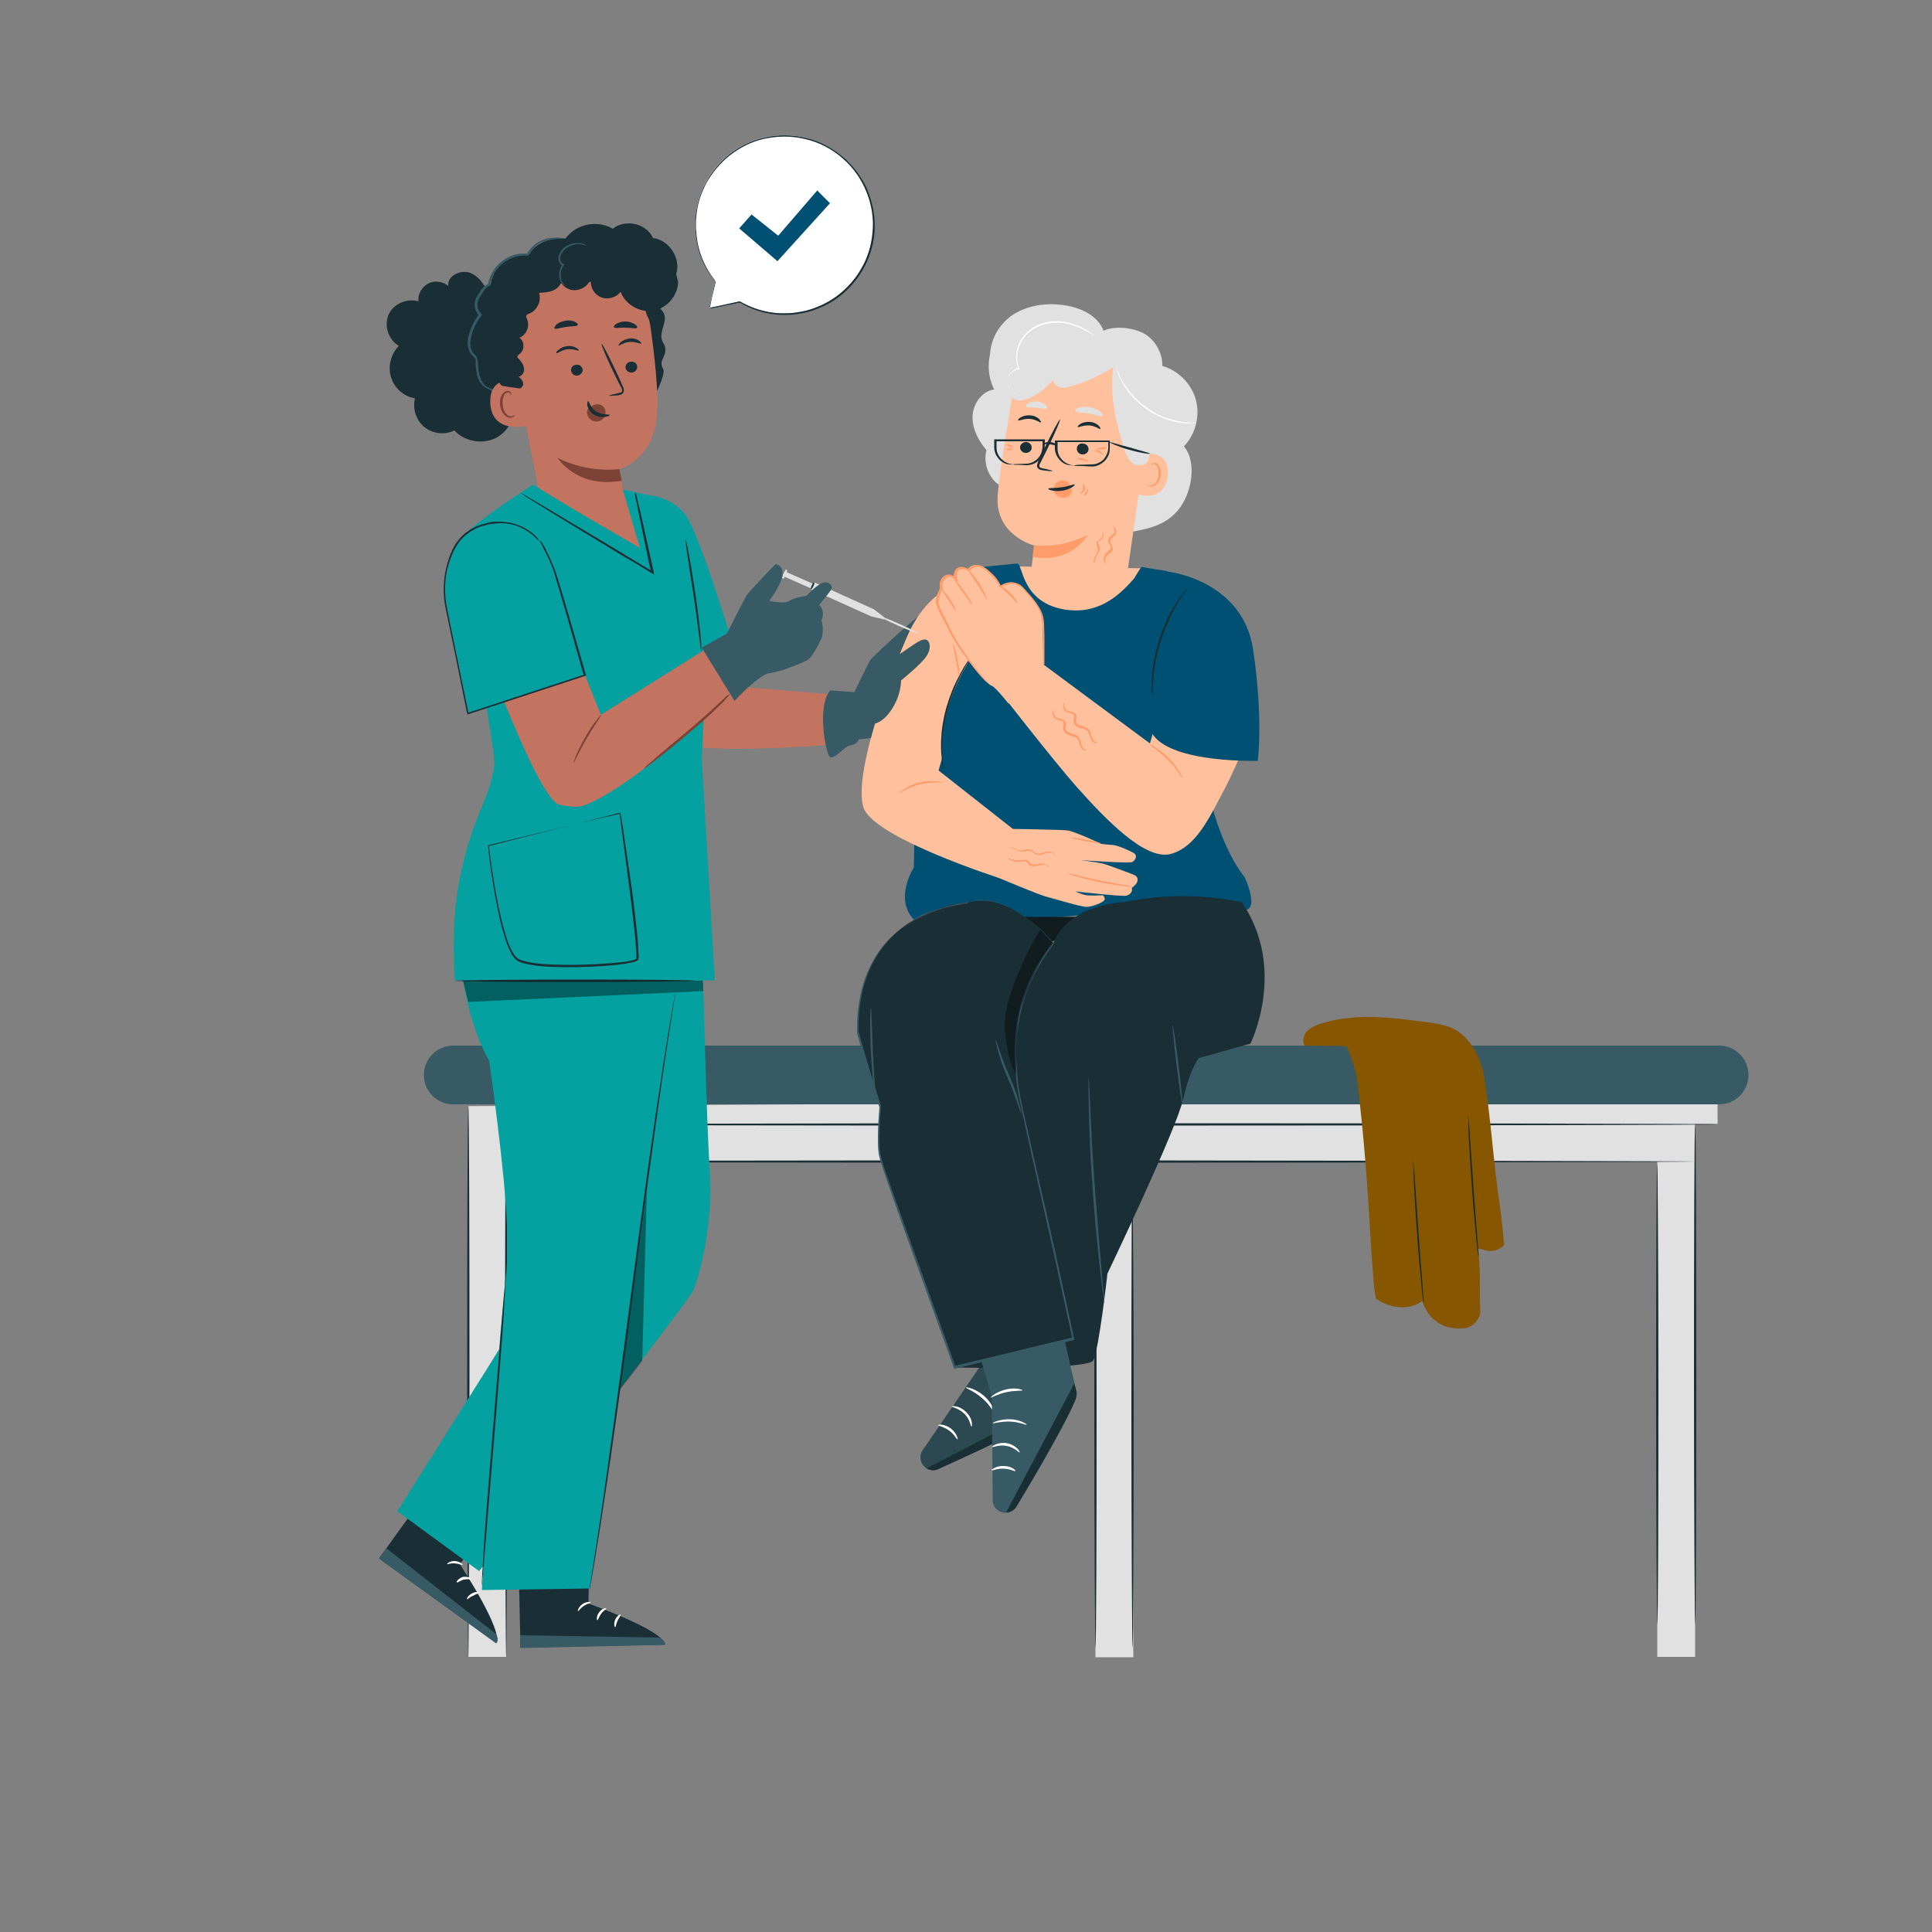 <?xml version="1.0" encoding="utf-8"?>
<!-- Generator: Adobe Illustrator 27.0.0, SVG Export Plug-In . SVG Version: 6.00 Build 0)  -->
<svg version="1.1" id="Layer_1" xmlns="http://www.w3.org/2000/svg" xmlns:xlink="http://www.w3.org/1999/xlink" x="0px" y="0px"
	 viewBox="0 0 500 500" style="enable-background:new 0 0 500 500;" xml:space="preserve">
<rect x="0" y="0" width="500" height="500" fill="#808080" stroke="none"/>
<style type="text/css">
	.st0{fill:#C27460;}
	.st1{fill:#375A64;}
	.st2{fill:#E1E1E1;}
	.st3{fill:#1A2E35;}
	.st4{fill:#FFC19D;}
	.st5{fill:#FF9C6A;}
	.st6{fill:#FFFFFF;}
	.st7{fill:#005073;}
	.st8{opacity:0.4;}
	.st9{opacity:0.2;}
	.st10{fill:#875600;}
	.st11{fill:#7C4235;}
	.st12{fill:#05A0A0;}
</style>
<g>
	<g>
		<g>
			<path class="st0" d="M220.1,180.1l-29.3-2.4l-6.8-18.4l-17.3,11.9c0,0,4.9,17.2,9.2,20.8c4.3,3.6,41,0.6,41,0.6L220.1,180.1z"/>
		</g>
	</g>
	<g>
		<g>
			<path class="st1" d="M214.9,178.7l6.2,0.4c0,0,3.8-7.9,4.3-8.5c0.5-0.6,12.5-12,13.1-11.4c0.6,0.5-3.8,25.7-4.1,26.3
				c-0.3,0.6-5.4,4.8-8.1,5.3c-2.7,0.5-4,0.5-4,0.5s-0.7,1.5-2.2,1.6c-1.5,0.1-4,3.7-5.3,3C213.6,195.1,211.4,182.3,214.9,178.7z"/>
		</g>
	</g>
</g>
<g>
	<g>
		<g>
			<g>
				<rect x="428.9" y="287.3" class="st2" width="9.8" height="141.5"/>
			</g>
		</g>
	</g>
	<g>
		<g>
			<g>
				<rect x="283.5" y="285.8" class="st2" width="9.8" height="143.1"/>
			</g>
		</g>
	</g>
	<g>
		<g>
			<g>
				<rect x="121.2" y="287.3" class="st2" width="9.8" height="141.5"/>
			</g>
		</g>
	</g>
	<g>
		<g>
			
				<rect x="121.2" y="285.4" transform="matrix(1 -5.308626e-03 5.308626e-03 1 -1.528 1.506)" class="st2" width="323.3" height="6.3"/>
		</g>
	</g>
	<g>
		<g>
			<g>
				<path class="st1" d="M444.9,285.8H117.3c-4.2,0-7.6-3.4-7.6-7.6l0,0c0-4.2,3.4-7.6,7.6-7.6h327.6c4.2,0,7.6,3.4,7.6,7.6l0,0
					C452.5,282.4,449.1,285.8,444.9,285.8z"/>
			</g>
		</g>
	</g>
	<g>
		<g>
			<rect x="131" y="289.6" class="st2" width="298.7" height="11"/>
		</g>
	</g>
	<g>
		<g>
			<g>
				<path class="st3" d="M131,428.9c-0.1,0-0.3-31.9-0.3-71.3c0-39.4,0.1-71.3,0.3-71.3c0.1,0,0.3,31.9,0.3,71.3
					C131.2,397,131.1,428.9,131,428.9z"/>
			</g>
		</g>
	</g>
	<g>
		<g>
			<g>
				<path class="st3" d="M121.2,428.9c-0.1,0-0.3-31.9-0.3-71.3c0-39.4,0.1-71.3,0.3-71.3s0.3,31.9,0.3,71.3
					C121.4,397,121.3,428.9,121.2,428.9z"/>
			</g>
		</g>
	</g>
	<g>
		<g>
			<g>
				<path class="st3" d="M444.5,291c0,0.1-70.1,0.3-156.6,0.3c-86.5,0-156.7-0.1-156.7-0.3c0-0.1,70.1-0.3,156.7-0.3
					C374.4,290.7,444.5,290.8,444.5,291z"/>
			</g>
		</g>
	</g>
	<g>
		<g>
			<g>
				<path class="st3" d="M438.7,300.6c0,0.1-68.8,0.3-153.7,0.3c-84.9,0-153.8-0.1-153.8-0.3s68.8-0.3,153.8-0.3
					C369.9,300.4,438.7,300.5,438.7,300.6z"/>
			</g>
		</g>
	</g>
	<g>
		<g>
			<g>
				<path class="st3" d="M428.9,420.4c-0.1,0-0.3-26.7-0.3-59.6c0-32.9,0.1-59.6,0.3-59.6c0.1,0,0.3,26.7,0.3,59.6
					C429.2,393.8,429.1,420.4,428.9,420.4z"/>
			</g>
		</g>
	</g>
	<g>
		<g>
			<g>
				<path class="st3" d="M438.7,420.4c-0.1,0-0.3-29-0.3-64.7c0-35.8,0.1-64.7,0.3-64.7s0.3,29,0.3,64.7
					C439,391.5,438.9,420.4,438.7,420.4z"/>
			</g>
		</g>
	</g>
	<g>
		<g>
			<g>
				<path class="st3" d="M283.5,426.5c-0.1,0-0.3-28.1-0.3-62.8c0-34.7,0.1-62.9,0.3-62.9c0.1,0,0.3,28.1,0.3,62.9
					C283.8,398.3,283.7,426.5,283.5,426.5z"/>
			</g>
		</g>
	</g>
	<g>
		<g>
			<g>
				<path class="st3" d="M293.1,426.5c-0.1,0-0.3-28.1-0.3-62.8c0-34.7,0.1-62.9,0.3-62.9c0.1,0,0.3,28.1,0.3,62.9
					C293.4,398.3,293.3,426.5,293.1,426.5z"/>
			</g>
		</g>
	</g>
</g>
<g>
	<g>
		<g>
			<path class="st2" d="M257.3,100.8c-2-3.9-1.9-8.8,0.3-12.6l6.6,38.8c-2.7,0.3-5.5-0.9-7.2-2.9c-1.7-2.1-2.4-5-1.7-7.6
				c-2.1-2.5-3.7-5.5-3.6-8.7C251.8,104.5,254.1,101.2,257.3,100.8z"/>
		</g>
	</g>
	<g>
		<g>
			<path class="st2" d="M256.8,95.4c-1.7-4.8,0.6-10.4,4.7-13.5c4.1-3,9.6-3.7,14.6-2.8c3.9,0.7,8.1,2.7,9.5,6.5
				c2.9-1.4,8-0.8,10.8,0.9c2.7,1.7,4.5,5,4.4,8.2c4.2,1.2,7.6,4.7,8.7,8.8c1.1,4.2-0.1,8.9-3.1,12c3.5,4.2,2,12.3-1.5,16.5
				c-3.5,4.2-8.2,5-13.7,5.9c-7.4,1.3-15.4,0.5-21.8-3.4c-4.6-2.8-8.2-7.1-10.2-12c-2-5-2.3-10.6-0.8-15.7c0.4-1.6,1-3.2,0.9-4.8
				C259.2,99.7,257.6,97.7,256.8,95.4z"/>
		</g>
	</g>
	<g>
		<g>
			<path class="st4" d="M277.7,160.5c6.7,0.8,12.8-3.9,13.8-10.5l5.8-40.1c1.9-10.7-2.8-20.8-13.6-22.4l-1-0.1
				c-10.1-0.9-19.2,6.1-20.9,16.1c-1.6,9.3-3.2,19.6-3.6,24.7c-0.8,10.4,9.5,13,9.5,13c0,0-0.3,2.4-0.7,5.4
				C266,153.4,270.9,159.6,277.7,160.5L277.7,160.5z"/>
		</g>
	</g>
	<g>
		<g>
			<path class="st5" d="M267.6,141.1c0,0,6.5,1.1,13.9-2.7c0,0-4,7.6-14.3,5.7L267.6,141.1z"/>
		</g>
	</g>
	<g>
		<g>
			<path class="st5" d="M276.8,125.2c-0.5-0.7-1.5-1.1-2.4-0.8c-0.9,0.2-1.5,1-1.7,1.9c-0.1,0.9,0.4,1.8,1.2,2.2
				c0.5,0.3,1.2,0.4,1.8,0.3c0.5-0.1,0.9-0.2,1.2-0.6c0.5-0.5,0.6-1.2,0.4-1.9c-0.2-0.6-0.4-0.9-0.8-1.4"/>
		</g>
	</g>
	<g>
		<g>
			<path class="st3" d="M264,115.6c-0.1,0.8,0.5,1.5,1.3,1.6c0.8,0.1,1.6-0.4,1.7-1.2c0.1-0.8-0.5-1.5-1.3-1.6
				C264.9,114.3,264.1,114.9,264,115.6z"/>
		</g>
	</g>
	<g>
		<g>
			<path class="st3" d="M263.5,108.8c0.2,0.2,1.4-0.5,3-0.4c1.6,0.1,2.7,1.1,2.9,0.9c0.1-0.1-0.1-0.4-0.5-0.9
				c-0.5-0.4-1.3-0.9-2.3-0.9c-1-0.1-1.9,0.2-2.4,0.5C263.6,108.3,263.4,108.7,263.5,108.8z"/>
		</g>
	</g>
	<g>
		<g>
			<path class="st3" d="M278.7,116c-0.1,0.8,0.5,1.5,1.3,1.6c0.8,0.1,1.6-0.4,1.7-1.2c0.1-0.8-0.5-1.5-1.3-1.6
				C279.5,114.6,278.7,115.2,278.7,116z"/>
		</g>
	</g>
	<g>
		<g>
			<path class="st3" d="M278.9,110.5c0.2,0.2,1.4-0.5,3-0.4c1.6,0.1,2.7,1.1,2.9,0.9c0.1-0.1-0.1-0.4-0.5-0.9
				c-0.5-0.4-1.3-0.9-2.3-0.9c-1-0.1-1.9,0.2-2.4,0.5C279,110.1,278.8,110.4,278.9,110.5z"/>
		</g>
	</g>
	<g>
		<g>
			<path class="st3" d="M272.4,121.9c0-0.1-1-0.4-2.6-0.7c-0.4-0.1-0.8-0.2-0.8-0.5c-0.1-0.3,0.1-0.7,0.4-1.2c0.5-1,1-2,1.5-3
				c2.1-4.3,3.6-7.8,3.4-7.9c-0.2-0.1-2,3.3-4.1,7.6c-0.5,1.1-1,2.1-1.4,3c-0.2,0.5-0.5,1-0.4,1.6c0.1,0.3,0.4,0.6,0.6,0.7
				c0.3,0.1,0.5,0.1,0.7,0.2C271.3,121.9,272.3,122,272.4,121.9z"/>
		</g>
	</g>
	<g>
		<g>
			<path class="st2" d="M278.2,106.3c0.1,0.4,1.7,0.4,3.6,0.7c1.9,0.3,3.3,1,3.6,0.6c0.1-0.2-0.1-0.6-0.7-1.1
				c-0.6-0.5-1.5-0.9-2.6-1.1c-1.1-0.2-2.2-0.1-2.9,0.1C278.5,105.8,278.2,106.1,278.2,106.3z"/>
		</g>
	</g>
	<g>
		<g>
			<path class="st2" d="M265.5,105.2c0.2,0.4,1.4,0.1,2.7,0.3c1.3,0.1,2.4,0.5,2.7,0.1c0.1-0.2,0-0.6-0.5-0.9
				c-0.4-0.4-1.2-0.8-2.1-0.8c-0.9-0.1-1.7,0.2-2.2,0.5C265.6,104.7,265.4,105,265.5,105.2z"/>
		</g>
	</g>
	<g>
		<g>
			<path class="st4" d="M295.7,117.6c0.2-0.1,7.3-1.5,6.5,5.6c-0.9,7.1-7.8,4.8-7.8,4.6C294.4,127.5,295.7,117.6,295.7,117.6z"/>
		</g>
	</g>
	<g>
		<g>
			<path class="st5" d="M296.9,125.3c0,0,0.1,0.1,0.3,0.2c0.2,0.1,0.5,0.2,0.9,0.1c0.8-0.2,1.6-1.3,1.7-2.6c0.1-0.6,0-1.3-0.1-1.8
				c-0.2-0.5-0.4-0.9-0.8-1.1c-0.4-0.1-0.7,0.1-0.8,0.3c-0.1,0.2-0.1,0.3-0.1,0.3c0,0-0.1-0.1,0-0.4c0-0.1,0.1-0.3,0.3-0.4
				c0.2-0.1,0.4-0.2,0.7-0.1c0.5,0.1,1,0.7,1.2,1.3c0.2,0.6,0.3,1.3,0.2,2c-0.2,1.4-1.1,2.7-2.2,2.8c-0.5,0.1-0.9-0.1-1.1-0.3
				C296.9,125.5,296.8,125.3,296.9,125.3z"/>
		</g>
	</g>
	<g>
		<g>
			<path class="st3" d="M278.1,125.4c-0.1-0.2-1.5,0.5-3.4,0.7c-1.8,0.3-3.4,0.1-3.4,0.4c-0.1,0.2,1.5,0.8,3.6,0.5
				C276.9,126.7,278.3,125.6,278.1,125.4z"/>
		</g>
	</g>
	<g>
		<g>
			<path class="st5" d="M279.6,127.6c0,0.1,0.2,0.1,0.5-0.1c0.3-0.1,0.6-0.5,0.7-0.9c0.1-0.5,0-0.9-0.2-1.1
				c-0.2-0.2-0.3-0.3-0.4-0.3c-0.1,0.1,0.3,0.6,0.1,1.3C280.2,127.2,279.6,127.5,279.6,127.6z"/>
		</g>
	</g>
	<g>
		<g>
			<path class="st5" d="M283.8,116c0,0.1,0.5,0.4,1.3,0.3c0.7,0,1.3-0.4,1.2-0.5c0-0.1-0.6,0-1.2,0C284.4,116,283.8,115.9,283.8,116
				z"/>
		</g>
	</g>
	<g>
		<g>
			<path class="st5" d="M283.4,116.6c0,0.1,0.5,0.2,1,0.5c0.5,0.3,0.9,0.6,1,0.5c0.1-0.1-0.2-0.6-0.8-0.9
				C283.9,116.4,283.4,116.5,283.4,116.6z"/>
		</g>
	</g>
	<g>
		<g>
			<path class="st5" d="M260.6,114.9c-0.1,0.1,0.1,0.5,0.7,0.7c0.5,0.2,1,0.1,1,0c0-0.1-0.4-0.2-0.8-0.4
				C261,115,260.7,114.8,260.6,114.9z"/>
		</g>
	</g>
	<g>
		<g>
			<path class="st5" d="M260.5,116.3c0,0.1,0.4,0.3,0.9,0.2c0.5,0,0.9-0.2,0.9-0.3c0-0.1-0.4-0.1-0.9-0.1
				C260.9,116.1,260.5,116.2,260.5,116.3z"/>
		</g>
	</g>
	<g>
		<g>
			<path class="st5" d="M280.5,128.2c0,0.1,0.6,0,0.9-0.6c0.3-0.6,0.1-1.1,0-1.1c-0.1,0-0.1,0.5-0.4,0.9
				C280.8,127.8,280.5,128.1,280.5,128.2z"/>
		</g>
	</g>
	<g>
		<g>
			<path class="st5" d="M286.2,146.1c0.1,0-0.4-0.6-0.1-1.6c0.1-0.2,0.2-0.5,0.4-0.7c0.2-0.2,0.4-0.4,0.7-0.6
				c0.3-0.2,0.6-0.5,0.8-0.9c0.1-0.5-0.1-0.9-0.3-1.3c-0.2-0.3-0.4-0.7-0.4-1c0-0.3,0.2-0.5,0.5-0.8c0.2-0.2,0.5-0.4,0.7-0.7
				c0.2-0.2,0.4-0.5,0.4-0.9c0-0.6-0.3-1-0.5-1.2c-0.2-0.2-0.3-0.3-0.4-0.3c0,0,0.1,0.2,0.2,0.4c0.1,0.2,0.4,0.6,0.3,1.1
				c-0.1,0.5-0.6,0.8-1.1,1.2c-0.3,0.2-0.6,0.6-0.6,1c0,0.5,0.2,0.9,0.4,1.2c0.2,0.3,0.4,0.7,0.3,0.9c-0.1,0.3-0.3,0.5-0.6,0.7
				c-0.3,0.2-0.6,0.4-0.8,0.7c-0.2,0.3-0.3,0.6-0.4,0.8c-0.1,0.6,0,1,0.1,1.3C286,146,286.2,146.1,286.2,146.1z"/>
		</g>
	</g>
	<g>
		<g>
			<path class="st5" d="M283.3,145.6c0.1,0-0.1-0.5,0.3-1.3c0.2-0.4,0.5-0.8,0.7-1.3c0.1-0.3,0.3-0.5,0.3-0.9c0.1-0.3,0-0.7-0.2-1
				c-0.1-0.3-0.2-0.5-0.2-0.7c0.1-0.2,0.3-0.4,0.5-0.5c0.2-0.2,0.4-0.3,0.6-0.5c0.2-0.2,0.3-0.5,0.3-0.7c0.1-0.5-0.1-0.8-0.2-1
				c-0.2-0.2-0.3-0.3-0.3-0.2c0,0,0.1,0.1,0.2,0.3c0.1,0.2,0.2,0.5,0.1,0.9c-0.1,0.4-0.4,0.6-0.9,1c-0.2,0.2-0.5,0.4-0.7,0.7
				c-0.1,0.4,0.1,0.8,0.2,1.1c0.3,0.5,0.1,1.1-0.1,1.6c-0.2,0.5-0.5,0.9-0.7,1.3c-0.2,0.4-0.2,0.8-0.2,1
				C283.2,145.5,283.3,145.6,283.3,145.6z"/>
		</g>
	</g>
	<g>
		<g>
			<path class="st5" d="M278.6,118.7c0,0.1,0.7,0.2,1.5,0.4c0.8,0.2,1.5,0.4,1.5,0.3c0.1-0.1-0.6-0.5-1.4-0.8
				C279.4,118.5,278.6,118.6,278.6,118.7z"/>
		</g>
	</g>
	<g>
		<g>
			<path class="st2" d="M260.9,97.8c1.1-3.5,4-6.3,7.4-7.8c3.4-1.5,8.2-3.5,11.9-3.4c3.6,0.1,8.2,1.4,11.4,3.2c4,2.2,6.7,7.1,8,11.4
				c1.4,4.4-0.5,9.1-1.3,13.6l-1.2,4.3c-0.5,1.4-2.6,1.7-3.9,0.8c-1.3-0.9-1.8-2.4-2.3-3.9c-2.2-6.8-3.7-13.9-2.8-21
				c-3.4,2.2-7.1,3.9-11,5c-0.9,0.2-1.9,0.5-2.8,0.2c-0.9-0.2-1.8-1.1-1.7-2c-1.6,1.9-3.5,3.5-5.7,4.6c-1.4,0.7-3,1.2-4.4,0.5
				c-0.9-0.5-1.5-1.4-1.7-2.5C260.4,99.8,260.6,98.8,260.9,97.8z"/>
		</g>
	</g>
	<g>
		<g>
			<path class="st6" d="M309.3,109.4c0-0.1-1.5,0.1-3.9-0.3c-1.2-0.2-2.6-0.6-4.1-1.1c-1.5-0.6-3-1.4-4.5-2.5
				c-3-2.1-5.1-4.8-6.3-6.9c-1.2-2.1-1.7-3.6-1.7-3.5c0,0,0.1,0.4,0.3,1c0.2,0.6,0.6,1.6,1.2,2.6c1.1,2.2,3.2,4.9,6.3,7.1
				c1.5,1.1,3.1,1.9,4.6,2.5c1.5,0.6,3,0.9,4.2,1.1c1.2,0.2,2.2,0.2,2.9,0.1C308.9,109.5,309.3,109.5,309.3,109.4z"/>
		</g>
	</g>
	<g>
		<g>
			<path class="st6" d="M264,102.2c0,0-0.3,0-0.7-0.1c-0.5-0.1-1.1-0.4-1.7-1c-0.6-0.6-1.1-1.7-0.8-2.9c0.3-1.2,1.3-2.4,2.8-2.6
				l0.3,0l-0.1-0.2c-1.1-2.4-0.6-6,1.6-8.5c1.8-2,4.3-3,6.6-3.3c2.3-0.3,4.4,0.1,6.1,0.7c1.7,0.6,2.9,1.3,3.8,1.8
				c0.8,0.5,1.3,0.8,1.3,0.8c0,0-0.1-0.1-0.3-0.3s-0.5-0.4-0.9-0.7c-0.8-0.6-2.1-1.3-3.8-1.9c-1.7-0.6-3.8-1.1-6.2-0.8
				c-2.4,0.3-5,1.3-6.8,3.4c-2.3,2.6-2.8,6.3-1.6,8.9l0.2-0.3c-1.7,0.3-2.7,1.6-3,2.9c-0.3,1.3,0.3,2.5,1,3.1c0.7,0.7,1.4,0.9,1.9,1
				c0.2,0,0.4,0.1,0.6,0C263.9,102.2,264,102.2,264,102.2z"/>
		</g>
	</g>
	<g>
		<g>
			<path class="st3" d="M277.9,120.5c0-0.1-0.9,0-2.2-0.8c-0.6-0.4-1.3-1.1-1.7-2c-0.2-0.5-0.3-1-0.3-1.6c0-0.6,0-1.2,0-1.9
				l-0.2,0.2c2.7,0,5.8,0,9.1,0c1.6,0,3.1,0,4.5,0l-0.3-0.3c0,1,0.1,1.9-0.1,2.7c-0.2,0.8-0.6,1.5-1.1,2.1c-0.5,0.5-1.2,0.9-1.8,1.1
				c-0.6,0.2-1.3,0.2-1.9,0.2c-1.1,0-2,0.1-2.8,0.1C278.3,120.4,277.9,120.4,277.9,120.5c0,0,0.4,0.1,1,0.1c0.8,0,1.7,0,2.8,0.1
				c0.6,0,1.3,0.1,2-0.1c0.7-0.2,1.4-0.6,2.1-1.2c0.6-0.6,1.1-1.4,1.3-2.3c0.2-0.9,0.1-1.9,0.1-2.8l0-0.3l-0.3,0c-1.4,0-2.9,0-4.5,0
				c-3.3,0-6.4,0-9.1,0l-0.3,0l0,0.2c0,0.7,0,1.3,0,1.9c0,0.6,0.2,1.2,0.4,1.7c0.5,1,1.2,1.7,1.9,2.1c0.7,0.4,1.3,0.5,1.7,0.5
				C277.7,120.5,277.9,120.5,277.9,120.5z"/>
		</g>
	</g>
	<g>
		<g>
			<path class="st3" d="M262.1,120.2c0-0.1-1,0-2.2-0.8c-0.6-0.4-1.3-1.1-1.7-2c-0.2-0.5-0.3-1-0.3-1.6c0-0.6,0-1.2,0-1.9l-0.3,0.3
				c2.4,0,5.1,0,8,0c1.6,0,3.1,0,4.5,0l-0.3-0.3c0,0.9,0.1,1.8-0.1,2.5c-0.1,0.8-0.5,1.5-0.9,2c-0.9,1.1-2.2,1.6-3.2,1.6
				c-1,0-1.9,0.1-2.6,0.1C262.4,120.1,262.1,120.2,262.1,120.2c0,0,0.3,0.1,0.9,0.1c0.7,0,1.6,0,2.6,0.1c1.1,0,2.6-0.4,3.6-1.6
				c0.5-0.6,0.9-1.4,1.1-2.2c0.1-0.9,0.1-1.7,0.1-2.6l0-0.3l-0.3,0c-1.4,0-2.9,0-4.5,0c-2.9,0-5.6,0-8,0l-0.3,0l0,0.3
				c0,0.7,0,1.3,0,1.9c0,0.6,0.2,1.2,0.4,1.7c0.5,1,1.2,1.7,1.9,2.1c0.7,0.4,1.3,0.5,1.8,0.5C261.8,120.3,262.1,120.2,262.1,120.2z"
				/>
		</g>
	</g>
	<g>
		<g>
			<path class="st3" d="M269.9,115c0.1,0.1,0.9-0.2,1.9,0c1,0.1,1.7,0.5,1.8,0.4c0.1-0.1-0.6-0.9-1.8-1
				C270.6,114.3,269.8,114.9,269.9,115z"/>
		</g>
	</g>
	<g>
		<g>
			<path class="st3" d="M287.1,114.4c-0.1,0.1,2.2,1.2,5.1,2c2.9,0.8,5.3,1.2,5.4,1c0-0.2-2.3-0.7-5.2-1.6
				C289.5,115.1,287.2,114.3,287.1,114.4z"/>
		</g>
	</g>
</g>
<g>
	<g>
		<g>
			<g>
				<g>
					<g>
						<g>
							<path class="st4" d="M263.2,146.6l34.3,0.5l-1,9.3c0,0-7.1,6.1-7.8,6.3c-0.7,0.3-17.3,3.1-17.3,3.1s-18.2-7.8-17.9-7.7
								C253.7,158.2,263.2,146.6,263.2,146.6z"/>
						</g>
					</g>
				</g>
			</g>
		</g>
	</g>
</g>
<g>
	<g>
		<g>
			<path class="st7" d="M236.5,238c-5.2-5.5,0-13.5,0-13.5l1-53l15.5-21.7l1.5-3.1l9.1-0.9c0,0,0,0,0,0h-0.4c0,0.1,0.7,0.3,0.7,0.8
				c1,2.3,2.1,9.2,10.9,11c10.2,2.1,16.1-5,18.8-8c0.7-1.3,1.8-2.9,1.8-2.9c0.3,0.1,6.6,1.1,6.6,1.1l13.7,21.6l-3.6,32.8
				c0,0,2.9,15.9,10,24.8c0,0,4.4,9.3-0.8,8.5c-13.1-2.1-54.3,2.9-55.3,2.3C254.9,230.6,241.2,234.9,236.5,238"/>
		</g>
	</g>
</g>
<g>
	<g>
		<g>
			<g>
				<g>
					<g>
						<g>
							<g>
								<g>
									<g>
										<path class="st4" d="M285,218.4c-0.2-0.1-7.2-3.4-8.9-3.5c-1.7-0.2-15.1-0.4-15.1-0.4l-3.2,12.4c0,0,11.3,4.8,13.1,5.2
											c1.7,0.4,9.1,2.7,10.4,2.6c1.2,0,4.6-1.2,4.6-2c0-0.7-0.5-1-0.5-1s-3.6,0.2-4.7-0.1c-1.1-0.3-2.4-0.9-2.4-0.9
											s12.3,1.4,13.2,1.1c1.9-0.6,1.4-2,1.4-2s1.4-1,1.5-1.9c0.1-0.9-0.4-1.3-1.2-1.6c-0.8-0.3-6.2-2.4-7.8-2.8
											c-1.6-0.4-5.8-0.9-5.8-0.9s12.7,0.9,13.4,0.5c0.8-0.4,1.6-1.7,0.3-2.4c-1.3-0.7-3.7-1.8-5.2-2
											C286.7,218.6,285,218.4,285,218.4z"/>
									</g>
								</g>
							</g>
						</g>
					</g>
				</g>
			</g>
		</g>
		<g>
			<g>
				<g>
					<g>
						<g>
							<g>
								<g>
									<g>
										<g>
											<path class="st5" d="M276.2,226c0,0.1,0.9,0.4,2.4,0.8c1.5,0.5,3.6,1,6,1.5c2.4,0.5,4.5,0.8,6.1,1
												c1.6,0.2,2.5,0.2,2.6,0.2c0-0.1-1-0.2-2.5-0.5c-1.6-0.3-3.7-0.6-6-1.1c-2.3-0.5-4.5-1-6-1.4
												C277.2,226.2,276.3,226,276.2,226z"/>
										</g>
									</g>
								</g>
							</g>
						</g>
					</g>
				</g>
			</g>
		</g>
		<g>
			<g>
				<g>
					<g>
						<g>
							<g>
								<g>
									<g>
										<g>
											<path class="st5" d="M277.1,216.8c0,0.1,1.7,0.5,3.8,0.9c2.1,0.4,3.9,0.6,3.9,0.5c0-0.1-1.7-0.5-3.8-0.9
												C278.9,216.9,277.1,216.7,277.1,216.8z"/>
										</g>
									</g>
								</g>
							</g>
						</g>
					</g>
				</g>
			</g>
		</g>
		<g>
			<g>
				<g>
					<g>
						<g>
							<g>
								<g>
									<g>
										<g>
											<path class="st5" d="M260.8,219.4c0,0,0.2,0,0.5,0c0.3,0,0.8,0.2,1.3,0.4c0.5,0.2,1.2,0.6,2.1,0.6c0.8-0.1,1.7-0.5,2.3,0
												c0.3,0.2,0.7,0.6,1.1,0.7c0.5,0.2,0.9,0.2,1.3,0.1c0.8-0.2,1.4-0.5,2-0.5c0.6-0.1,1,0.1,1.2,0.3c0.2,0.2,0.3,0.4,0.3,0.4
												c0,0,0-0.2-0.2-0.5c-0.2-0.3-0.7-0.5-1.4-0.5c-0.6,0-1.3,0.3-2.1,0.5c-0.4,0.1-0.8,0.1-1.1-0.1c-0.3-0.1-0.6-0.4-1-0.7
												c-0.2-0.1-0.4-0.2-0.7-0.3c-0.3,0-0.5,0-0.7,0c-0.4,0.1-0.8,0.2-1.2,0.3c-0.7,0.1-1.4-0.3-1.9-0.5
												c-0.6-0.2-1.1-0.3-1.4-0.3C261,219.3,260.8,219.4,260.8,219.4z"/>
										</g>
									</g>
								</g>
							</g>
						</g>
					</g>
				</g>
			</g>
		</g>
		<g>
			<g>
				<g>
					<g>
						<g>
							<g>
								<g>
									<g>
										<g>
											<path class="st5" d="M260.8,222c0,0,0.4,0.5,1.5,0.9c0.5,0.2,1.2,0.2,1.9,0.1c0.3-0.1,0.7-0.1,1-0.1
												c0.3,0,0.5,0.2,0.8,0.5c0.2,0.3,0.6,0.6,1,0.7c0.4,0.1,0.8,0.1,1.2,0c0.7-0.1,1.3-0.3,1.8-0.3c0.5,0,0.9,0.2,1,0.4
												c0.2,0.2,0.2,0.3,0.3,0.3c0,0,0-0.2-0.1-0.4c-0.2-0.2-0.6-0.5-1.2-0.6c-0.6-0.1-1.2,0.1-1.8,0.2c-0.7,0.1-1.4,0-1.8-0.6
												c-0.1-0.1-0.3-0.3-0.4-0.4c-0.2-0.1-0.4-0.2-0.6-0.2c-0.4,0-0.8,0.1-1.1,0.1c-0.6,0.1-1.3,0.1-1.7,0
												C261.3,222.3,260.8,221.9,260.8,222z"/>
										</g>
									</g>
								</g>
							</g>
						</g>
					</g>
				</g>
			</g>
		</g>
	</g>
	<g>
		<g>
			<g>
				<g>
					<path class="st4" d="M254.9,149.7c0,0-13.3-1.2-20.3,15.4c-4.9,11.4-13.6,34.9-11.2,43.7c2.2,7.9,35.4,18.5,35.4,18.5l3.3-12.8
						l-19.2-15.1l7.8-27.2L254.9,149.7z"/>
				</g>
			</g>
		</g>
	</g>
</g>
<g>
	<g>
		<g>
			<g>
				<path class="st7" d="M244.5,200.6c-2.4-11.1,1-20.9,6.9-30.6"/>
			</g>
		</g>
	</g>
</g>
<g>
	<g>
		<g>
			<g>
				<g>
					<path class="st3" d="M251.2,170.2c0,0-0.3,0.4-0.8,1c-0.5,0.7-1.1,1.7-1.8,3c-0.7,1.3-1.5,2.8-2.2,4.6
						c-0.7,1.8-1.4,3.8-1.9,5.9c-0.5,2.2-0.8,4.2-0.9,6.1c-0.1,1.9-0.1,3.6,0.1,5.1c0,0.7,0.2,1.4,0.2,1.9c0.1,0.6,0.2,1.1,0.3,1.4
						c0.2,0.8,0.3,1.2,0.3,1.2c0,0,0-0.4-0.2-1.2c-0.1-0.4-0.1-0.9-0.2-1.4c-0.1-0.6-0.2-1.2-0.2-1.9c-0.1-1.4-0.1-3.1,0-5
						c0.2-1.9,0.5-3.9,1-6.1c0.5-2.1,1.2-4.1,1.9-5.9c0.7-1.8,1.4-3.3,2.1-4.6c0.7-1.3,1.2-2.3,1.7-3
						C251,170.7,251.2,170.3,251.2,170.2z"/>
				</g>
			</g>
		</g>
	</g>
</g>
<g>
	<g>
		<g>
			<g>
				<g>
					<path class="st5" d="M248.2,175.1c0.1,0,0.2-2-0.4-4.4c-0.5-2.4-1-4.3-1.1-4.2c-0.1,0,0.2,2,0.7,4.3
						C247.9,173.2,248.1,175.1,248.2,175.1z"/>
				</g>
			</g>
		</g>
	</g>
</g>
<g>
	<g>
		<g>
			<g>
				<polygon class="st3" points="271.9,243.9 264.8,237.3 284.4,237.3 				"/>
			</g>
		</g>
		<g class="st8">
			<g>
				<polygon points="271.9,243.9 264.8,237.3 284.4,237.3 				"/>
			</g>
		</g>
	</g>
	<g>
		<g>
			<g>
				<g>
					<g>
						<g>
							<g>
								<g>
									<g>
										<g>
											<g>
												<g>
													<g>
														<g>
															<g>
																<g>
																	<path class="st1" d="M263.9,322.8l-10.1,30.6l-15,21.9c-1.1,1.6-0.6,3.7,1,4.7l0,0c0.9,0.5,2,0.6,3,0.2
																		c6.2-2.8,29.1-13.2,29.7-15.5c0.7-2.6,12.8-31.6,12.8-31.6L263.9,322.8z"/>
																</g>
															</g>
														</g>
													</g>
												</g>
											</g>
										</g>
									</g>
								</g>
							</g>
						</g>
					</g>
				</g>
			</g>
		</g>
		<g class="st9">
			<g>
				<g>
					<g>
						<g>
							<g>
								<g>
									<g>
										<g>
											<g>
												<g>
													<g>
														<g>
															<g>
																<g>
																	<path d="M263.9,322.8l-10.1,30.6l-15,21.9c-1.1,1.6-0.6,3.7,1,4.7l0,0c0.9,0.5,2,0.6,3,0.2
																		c6.2-2.8,29.1-13.2,29.7-15.5c0.7-2.6,12.8-31.6,12.8-31.6L263.9,322.8z"/>
																</g>
															</g>
														</g>
													</g>
												</g>
											</g>
										</g>
									</g>
								</g>
							</g>
						</g>
					</g>
				</g>
			</g>
		</g>
		<g>
			<g>
				<g>
					<g>
						<g>
							<g>
								<g>
									<g>
										<g>
											<g>
												<g>
													<g>
														<g>
															<g>
																<g>
																	<path class="st3" d="M239.8,380l33.4-17.3l-0.5,1.3c-0.4,1.1-1.2,2.1-2.2,2.6c-2.7,1.6-10.4,5.8-27.7,13.6
																		C241.9,380.7,240.7,380.6,239.8,380L239.8,380z"/>
																</g>
															</g>
														</g>
													</g>
												</g>
											</g>
										</g>
									</g>
								</g>
							</g>
						</g>
					</g>
				</g>
			</g>
		</g>
		<g>
			<g>
				<g>
					<g>
						<g>
							<g>
								<g>
									<g>
										<g>
											<g>
												<g>
													<g>
														<g>
															<g>
																<g>
																	<g>
																		<path class="st6" d="M251.4,369.2c-0.2,0-0.3-1.8-1.8-3.3c-1.5-1.5-3.3-1.7-3.3-1.9c0-0.1,0.5-0.2,1.2,0
																			c0.7,0.1,1.7,0.6,2.6,1.5c0.8,0.8,1.3,1.8,1.4,2.6C251.6,368.8,251.5,369.2,251.4,369.2z"/>
																	</g>
																</g>
															</g>
														</g>
													</g>
												</g>
											</g>
										</g>
									</g>
								</g>
							</g>
						</g>
					</g>
				</g>
			</g>
		</g>
		<g>
			<g>
				<g>
					<g>
						<g>
							<g>
								<g>
									<g>
										<g>
											<g>
												<g>
													<g>
														<g>
															<g>
																<g>
																	<g>
																		<path class="st6" d="M247.8,372.5c-0.2,0.1-0.8-1.3-2.2-2.3c-1.4-1-2.9-1.2-2.8-1.4c0-0.2,1.7-0.3,3.3,0.9
																			C247.6,370.9,248,372.5,247.8,372.5z"/>
																	</g>
																</g>
															</g>
														</g>
													</g>
												</g>
											</g>
										</g>
									</g>
								</g>
							</g>
						</g>
					</g>
				</g>
			</g>
		</g>
		<g>
			<g>
				<g>
					<g>
						<g>
							<g>
								<g>
									<g>
										<g>
											<g>
												<g>
													<g>
														<g>
															<g>
																<g>
																	<g>
																		<path class="st6" d="M257.3,365.5c-0.2,0.1-1.1-2-3.2-3.7c-2-1.8-4.2-2.5-4.1-2.7c0-0.2,2.4,0.2,4.6,2.1
																			C256.8,363.1,257.5,365.4,257.3,365.5z"/>
																	</g>
																</g>
															</g>
														</g>
													</g>
												</g>
											</g>
										</g>
									</g>
								</g>
							</g>
						</g>
					</g>
				</g>
			</g>
		</g>
		<g>
			<g>
				<g>
					<g>
						<g>
							<g>
								<g>
									<g>
										<g>
											<g>
												<g>
													<g>
														<g>
															<g>
																<g>
																	<g>
																		<path class="st6" d="M261.2,356.4c-0.1,0.2-1.6-1.1-3.7-2c-2.1-0.9-4.1-1-4.1-1.2c0-0.2,2-0.4,4.3,0.5
																			C260,354.7,261.3,356.3,261.2,356.4z"/>
																	</g>
																</g>
															</g>
														</g>
													</g>
												</g>
											</g>
										</g>
									</g>
								</g>
							</g>
						</g>
					</g>
				</g>
			</g>
		</g>
		<g>
			<g>
				<g>
					<g>
						<g>
							<g>
								<g>
									<g>
										<g>
											<g>
												<g>
													<g>
														<g>
															<g>
																<g>
																	<g>
																		<path class="st6" d="M263.3,351.5c-0.2,0.1-1.5-1.5-3.8-2.2c-2.3-0.8-4.3-0.2-4.4-0.4c0-0.1,0.4-0.3,1.3-0.5
																			c0.8-0.2,2.1-0.1,3.3,0.2c1.3,0.4,2.3,1.1,2.9,1.7C263.2,350.9,263.4,351.4,263.3,351.5z"/>
																	</g>
																</g>
															</g>
														</g>
													</g>
												</g>
											</g>
										</g>
									</g>
								</g>
							</g>
						</g>
					</g>
				</g>
			</g>
		</g>
	</g>
	<g>
		<g>
			<g>
				<path class="st3" d="M291.4,233.4c0,0-14.8,0.4-18.8,10.7c-4.1,10.3-7.8,24-8.5,28.5c-0.7,4.4-17,81.3-17,81.3
					s34.4,0.7,35.8-1.8c1.5-2.6,3.7-22.5,3.7-22.5s17.7-37,19.6-45.1c1.8-8.1,4.1-10.7,4.1-10.7l13.3-3.7c0,0,9.6-19.2-2.2-36.6
					C311.2,231.4,301.2,231.4,291.4,233.4z"/>
			</g>
		</g>
		<g>
			<g>
				<g>
					<g>
						<g>
							<g>
								<g>
									<g>
										<g>
											<g>
												<g>
													<g>
														<g>
															<g>
																<g>
																	<g>
																		<path class="st1" d="M247.6,330.6l9.1,31l0.2,26.6c0,1.9,1.6,3.4,3.6,3.3l0,0c1.1-0.1,2-0.7,2.6-1.6
																			c3.5-5.8,16.4-27.4,15.6-29.6c-0.9-2.6-7.5-33.3-7.5-33.3L247.6,330.6z"/>
																	</g>
																</g>
															</g>
														</g>
													</g>
												</g>
											</g>
										</g>
									</g>
								</g>
							</g>
						</g>
					</g>
				</g>
			</g>
			<g>
				<g>
					<g>
						<g>
							<g>
								<g>
									<g>
										<g>
											<g>
												<g>
													<g>
														<g>
															<g>
																<g>
																	<g>
																		<path class="st3" d="M260.4,391.4l17.6-33.3l0.4,1.3c0.3,1.1,0.2,2.4-0.3,3.4c-1.3,2.9-5.2,10.7-15,27
																			C262.5,390.8,261.5,391.4,260.4,391.4L260.4,391.4z"/>
																	</g>
																</g>
															</g>
														</g>
													</g>
												</g>
											</g>
										</g>
									</g>
								</g>
							</g>
						</g>
					</g>
				</g>
			</g>
			<g>
				<g>
					<g>
						<g>
							<g>
								<g>
									<g>
										<g>
											<g>
												<g>
													<g>
														<g>
															<g>
																<g>
																	<g>
																		<g>
																			<path class="st6" d="M263.9,375.9c-0.2,0.1-1.3-1.3-3.4-1.7c-2.1-0.4-3.7,0.5-3.8,0.3c0-0.1,0.3-0.4,1-0.7
																				c0.7-0.3,1.8-0.5,2.9-0.3c1.1,0.2,2.1,0.8,2.6,1.3C263.8,375.4,263.9,375.8,263.9,375.9z"/>
																		</g>
																	</g>
																</g>
															</g>
														</g>
													</g>
												</g>
											</g>
										</g>
									</g>
								</g>
							</g>
						</g>
					</g>
				</g>
			</g>
			<g>
				<g>
					<g>
						<g>
							<g>
								<g>
									<g>
										<g>
											<g>
												<g>
													<g>
														<g>
															<g>
																<g>
																	<g>
																		<g>
																			<path class="st6" d="M262.8,380.7c-0.1,0.2-1.4-0.6-3.1-0.6c-1.7-0.1-3,0.6-3.1,0.4c-0.1-0.1,1.2-1.2,3.2-1.1
																				C261.7,379.4,262.9,380.5,262.8,380.7z"/>
																		</g>
																	</g>
																</g>
															</g>
														</g>
													</g>
												</g>
											</g>
										</g>
									</g>
								</g>
							</g>
						</g>
					</g>
				</g>
			</g>
			<g>
				<g>
					<g>
						<g>
							<g>
								<g>
									<g>
										<g>
											<g>
												<g>
													<g>
														<g>
															<g>
																<g>
																	<g>
																		<g>
																			<path class="st6" d="M265.7,368.7c-0.1,0.2-1.8-0.7-4.3-0.8c-2.4-0.1-4.5,0.6-4.5,0.4c-0.1-0.1,2-1.1,4.6-1
																				C264.1,367.4,265.8,368.6,265.7,368.7z"/>
																		</g>
																	</g>
																</g>
															</g>
														</g>
													</g>
												</g>
											</g>
										</g>
									</g>
								</g>
							</g>
						</g>
					</g>
				</g>
			</g>
			<g>
				<g>
					<g>
						<g>
							<g>
								<g>
									<g>
										<g>
											<g>
												<g>
													<g>
														<g>
															<g>
																<g>
																	<g>
																		<g>
																			<path class="st6" d="M264.6,359.8c0,0.2-1.9,0-4.2,0.5c-2.3,0.5-3.9,1.5-4,1.4c-0.1-0.1,1.4-1.5,3.9-2.1
																				C262.6,359,264.6,359.6,264.6,359.8z"/>
																		</g>
																	</g>
																</g>
															</g>
														</g>
													</g>
												</g>
											</g>
										</g>
									</g>
								</g>
							</g>
						</g>
					</g>
				</g>
			</g>
		</g>
		<g>
			<g>
				<path class="st3" d="M251.2,233.4c0,0-29.9,1.5-29.2,33.6l2.2,7.8l3.6,11.5c0,0-1,9.6,0.1,13.7c1.1,4.1,19.2,54,19.2,54
					l30.7-7.4l-5.5-25.5l-8.5-37.7l8.9-39.2C272.6,244.1,261.8,230.8,251.2,233.4z"/>
			</g>
		</g>
		<g>
			<g>
				<g>
					<path class="st1" d="M285.8,337.4c0,0-0.1-0.2-0.1-0.6c-0.1-0.4-0.1-1-0.2-1.7c-0.2-1.5-0.5-3.6-0.8-6.3
						c-0.6-5.3-1.3-12.6-1.9-20.7c-0.6-8.1-0.9-15.5-1-20.8c-0.1-2.7-0.1-4.8-0.1-6.3c0-0.7,0-1.3,0-1.7c0-0.4,0-0.6,0-0.6
						c0,0,0,0.2,0.1,0.6c0,0.4,0.1,1,0.1,1.7c0.1,1.6,0.2,3.7,0.3,6.3c0.2,5.3,0.6,12.7,1.2,20.7c0.6,8.1,1.2,15.4,1.7,20.7
						c0.2,2.6,0.4,4.7,0.6,6.3c0.1,0.7,0.1,1.3,0.1,1.7C285.8,337.2,285.8,337.4,285.8,337.4z"/>
				</g>
			</g>
		</g>
		<g>
			<g>
				<g>
					<path class="st1" d="M303.5,265.3c0.1,0,0.8,4.6,1.5,10.3c0.7,5.7,1.2,10.3,1,10.4c-0.1,0-0.8-4.6-1.5-10.3
						C303.8,269.9,303.3,265.3,303.5,265.3z"/>
				</g>
			</g>
		</g>
		<g>
			<g>
				<g>
					<path class="st1" d="M225.4,261c0.1,0,0.1,1.3,0.2,3.3c0.1,2.1,0.2,4.9,0.3,8c0.2,3.1,0.3,6,0.5,8c0.1,2.1,0.2,3.3,0.1,3.3
						c-0.1,0-0.3-1.3-0.5-3.3c-0.2-2.1-0.5-4.9-0.6-8c-0.2-3.1-0.2-6-0.2-8.1C225.2,262.3,225.3,261,225.4,261z"/>
				</g>
			</g>
		</g>
		<g>
			<g>
				<g>
					<path class="st1" d="M257.7,269.1c0.1,0,0.4,1.1,1,2.8c0.6,1.7,1.4,4.1,2.6,6.7c1.1,2.6,2,5,2.4,6.8c0.5,1.8,0.7,2.9,0.6,2.9
						c-0.1,0-0.4-1.1-1-2.8c-0.6-1.7-1.4-4.1-2.6-6.7c-1.1-2.6-2-5-2.4-6.8C257.8,270.2,257.6,269.1,257.7,269.1z"/>
				</g>
			</g>
		</g>
	</g>
	<g>
		<g>
			<g>
				<path class="st1" d="M251.2,233.4c0,0,0.1,0,0.4-0.1c0.3-0.1,0.7-0.2,1.2-0.2c1.1-0.1,2.8-0.2,4.9,0.4c4.2,1,9.8,4.5,15,10.6
					l0.1,0.1l-0.1,0.1c-3.5,4.6-7,10.6-8.6,18c-0.8,3.7-1.2,7.7-1.1,11.8c0.1,1,0.1,2.1,0.2,3.1c0.1,1.1,0.2,2.1,0.3,3.2
					c0.2,1.1,0.3,2.2,0.5,3.2c0.2,1.1,0.5,2.2,0.7,3.3c2,8.8,4.1,18.3,6.4,28.2c2.3,10,4.5,20.5,6.9,31.4l0.1,0.2l-0.2,0.1
					c-6.4,1.5-13.1,3.2-19.9,4.8c-3.6,0.9-7.2,1.7-10.8,2.6l-0.2,0.1l-0.1-0.2c-4.4-12.3-8.7-24.1-12.7-35.3
					c-2-5.6-3.9-11.1-5.7-16.3c-0.4-1.3-0.9-2.7-1.1-4c-0.2-1.4-0.2-2.7-0.2-4.1c0-2.7,0.2-5.3,0.4-7.9l0,0.1
					c-1.1-3.4-2.1-6.7-3.1-9.9c-1-3.2-1.8-6.3-2.7-9.3l0,0l0,0c-0.1-3.8,0.3-7.5,1.1-10.9c0.8-3.4,2.2-6.4,3.8-9
					c3.3-5.2,7.8-8.3,11.7-10.2c3.9-1.9,7.2-2.7,9.4-3.1c1.1-0.2,2-0.3,2.5-0.4C250.9,233.4,251.2,233.4,251.2,233.4s-0.3,0-0.9,0.1
					c-0.6,0.1-1.4,0.2-2.5,0.4c-2.2,0.5-5.5,1.3-9.3,3.2c-3.8,1.9-8.2,5-11.5,10.2c-1.6,2.6-2.9,5.6-3.7,8.9
					c-0.8,3.3-1.2,7-1.1,10.8l0,0c0.9,3,1.7,6.1,2.7,9.3c1,3.2,2,6.5,3.1,9.9l0,0l0,0c-0.2,2.6-0.4,5.2-0.4,7.9c0,1.3,0,2.7,0.2,4
					c0.1,1.3,0.6,2.6,1,4c1.8,5.3,3.8,10.7,5.8,16.3c4,11.2,8.3,23,12.7,35.3l-0.3-0.2c3.6-0.9,7.1-1.7,10.8-2.6
					c6.8-1.6,13.5-3.3,19.9-4.8l-0.2,0.3c-2.4-10.9-4.6-21.4-6.9-31.4c-2.2-10-4.4-19.4-6.3-28.3c-0.2-1.1-0.5-2.2-0.7-3.3
					c-0.2-1.1-0.3-2.2-0.5-3.3c-0.1-1.1-0.2-2.2-0.3-3.2c-0.1-1.1-0.1-2.1-0.2-3.2c-0.1-4.2,0.3-8.2,1.1-11.9
					c1.7-7.4,5.2-13.4,8.8-18l0,0.2c-5.2-6.1-10.7-9.5-14.8-10.6c-2.1-0.6-3.7-0.5-4.8-0.5C251.7,233.3,251.2,233.5,251.2,233.4z"/>
			</g>
		</g>
	</g>
	<g class="st8">
		<g>
			<path d="M269.2,240.6c0,0-10.2,16.8-9.1,26.4s2.9,11,2.9,11s-0.3-12.7,1.3-17.5c1.6-4.8,4.5-12.2,8.3-16.3L269.2,240.6z"/>
		</g>
	</g>
</g>
<g>
	<g>
		<g>
			<path class="st5" d="M243.9,202.5c0,0.2-2.7-0.3-5.8,0.5c-3.1,0.7-5.2,2.4-5.3,2.3c-0.1-0.1,1.9-2,5.2-2.8
				C241.3,201.7,244,202.4,243.9,202.5z"/>
		</g>
	</g>
</g>
<g>
	<g>
		<path class="st4" d="M258.8,151.7c0,0,3.4-2.5,5.9,0.5c2.5,2.9,4.9,5,5.1,8.8c0.2,3.8,0.2,11.3,0.2,11.3l-9,9.8
			c0,0-3.3-4.2-4.3-4.6c-2.6-1-9.8-11.5-11.1-14.3c-1.2-2.8-3.2-5.7-3.3-7.4c-0.1-1.7,1-3.4,1-3.4s-0.5-1.7,0.7-3
			c1.3-1.3,3,0.2,3,0.2s-0.5-1.4,0.6-2.4c1.1-0.9,2.8,0.2,2.8,0.2s1.6-2.6,4.7-0.1C258.3,149.9,258.8,151.7,258.8,151.7z"/>
	</g>
</g>
<g>
	<g>
		<g>
			<path class="st5" d="M263.4,156.1c-0.1,0.1-1.1-1-2.4-2.3c-1.3-1.3-2.4-2.2-2.3-2.3c0.1-0.1,1.4,0.6,2.7,1.9
				C262.7,154.7,263.5,156,263.4,156.1z"/>
		</g>
	</g>
</g>
<g>
	<g>
		<g>
			<path class="st5" d="M255.5,155.1c-0.1,0.1-1.2-1.7-2.5-3.8c-1.4-2.1-2.6-3.8-2.5-3.9c0.1-0.1,1.5,1.4,2.9,3.6
				C254.8,153.2,255.6,155.1,255.5,155.1z"/>
		</g>
	</g>
</g>
<g>
	<g>
		<g>
			<path class="st5" d="M251.7,156.7c-0.1,0.1-1.1-1.5-2.5-3.4c-1.3-1.9-2.4-3.4-2.3-3.5c0.1-0.1,1.4,1.3,2.7,3.3
				C251,154.9,251.8,156.6,251.7,156.7z"/>
		</g>
	</g>
</g>
<g>
	<g>
		<g>
			<path class="st5" d="M247.4,158.2c-0.1,0.1-0.9-1.4-2-3c-1.1-1.7-2.1-2.9-2-3c0.1-0.1,1.3,1.1,2.4,2.8
				C246.9,156.5,247.5,158.1,247.4,158.2z"/>
		</g>
	</g>
</g>
<g>
	<g>
		<path class="st4" d="M257.8,177.8c0,0,15.1,19.4,20.8,25.8c7.4,8.3,17.8,19.2,24.4,17.4c6.6-1.8,10-9.5,13.6-16.2
			c2.3-4.3,4.7-10,4.7-10l-21.2-11l-2.5,8.6l-29-21.5L257.8,177.8z"/>
	</g>
</g>
<g>
	<g>
		<g>
			<path class="st5" d="M305.9,201.4c-0.1,0.1-1.2-2.5-3.7-4.8c-1.2-1.2-2.4-2.1-3.3-2.8c-0.9-0.7-1.4-1.2-1.3-1.2
				c0-0.1,0.6,0.3,1.5,0.9c0.9,0.6,2.2,1.5,3.4,2.7c1.2,1.2,2.1,2.5,2.7,3.5C305.8,200.7,306,201.3,305.9,201.4z"/>
		</g>
	</g>
</g>
<g>
	<g>
		<g>
			<path class="st7" d="M302.1,147.9c0,0,19.5,2.1,22.2,20.2s1.2,28.8,1.2,28.8s-29.5,0.9-28.1-10.9
				C297.5,185.3,302.1,147.9,302.1,147.9z"/>
		</g>
	</g>
</g>
<g>
	<g>
		<g>
			<path class="st5" d="M281.3,194.1c0,0-0.2,0.2-0.6,0.1c-0.4-0.1-1-0.5-1.2-1.2c-0.3-0.7-0.3-1.6-1-2.1c-0.3-0.2-0.8-0.4-1.3-0.5
				c-0.5-0.1-1.1-0.3-1.5-0.7c-0.2-0.2-0.4-0.5-0.5-0.8c-0.1-0.3-0.1-0.6,0-0.9c0.1-0.5,0.1-0.9-0.1-1.2c-0.5-0.5-1.7-0.3-2.2-1
				c-0.5-0.6-0.5-1.3-0.4-1.7c0.1-0.4,0.3-0.6,0.3-0.5c0,0-0.1,0.2-0.1,0.6c0,0.4,0.1,0.9,0.5,1.4c0.2,0.2,0.5,0.3,0.9,0.4
				c0.4,0.1,0.9,0.1,1.4,0.5c0.2,0.2,0.4,0.5,0.4,0.8c0,0.3,0,0.5-0.1,0.8c-0.1,0.5,0,0.9,0.4,1.2c0.7,0.6,1.9,0.5,2.7,1.2
				c0.4,0.3,0.6,0.8,0.7,1.2c0.1,0.4,0.2,0.8,0.3,1.1c0.2,0.6,0.6,1,0.9,1.1C281.1,194.2,281.3,194.1,281.3,194.1z"/>
		</g>
	</g>
</g>
<g>
	<g>
		<g>
			<path class="st5" d="M284,192.2c0,0-0.2,0.2-0.6,0.1c-0.4-0.1-1-0.5-1.2-1.2c-0.3-0.7-0.3-1.6-1-2.1c-0.3-0.2-0.8-0.4-1.3-0.5
				c-0.5-0.1-1.1-0.3-1.5-0.7c-0.2-0.2-0.4-0.5-0.5-0.8c-0.1-0.3-0.1-0.6,0-0.9c0.1-0.5,0.1-0.9-0.1-1.2c-0.5-0.5-1.7-0.3-2.2-1
				c-0.5-0.6-0.5-1.3-0.4-1.7c0.1-0.4,0.3-0.6,0.3-0.5c0,0-0.1,0.2-0.1,0.6c0,0.4,0.1,0.9,0.5,1.4c0.2,0.2,0.5,0.3,0.9,0.4
				c0.4,0.1,0.9,0.1,1.4,0.5c0.2,0.2,0.4,0.5,0.4,0.8c0,0.3,0,0.5-0.1,0.8c-0.1,0.5,0,0.9,0.4,1.2c0.7,0.6,1.9,0.5,2.7,1.2
				c0.4,0.3,0.6,0.8,0.7,1.2c0.1,0.4,0.2,0.8,0.3,1.1c0.2,0.6,0.6,1,0.9,1.1C283.7,192.2,284,192.1,284,192.2z"/>
		</g>
	</g>
</g>
<g>
	<g>
		<g>
			<path class="st5" d="M270,172.3c0,0,0-0.2,0-0.5c0-0.4,0-0.9,0-1.6c0-1.4-0.1-3.4-0.1-5.9c-0.1-1.2-0.1-2.6-0.2-4.1
				c-0.2-1.5-0.9-2.9-1.9-4.2c-1-1.3-2.3-2.7-3.5-4c-0.7-0.6-1.6-0.9-2.5-0.9c-0.9,0-1.9,0.4-2.7,0.9l-0.3,0.2l-0.1-0.3
				c-0.6-1.5-1.9-2.8-3.2-4c-0.7-0.6-1.4-1.1-2.3-1.2c-0.8-0.1-1.7,0.3-2.2,1l-0.1,0.2l-0.2-0.1c-0.3-0.2-0.8-0.4-1.2-0.5
				c-0.6-0.1-1.3,0-1.6,0.6c-0.4,0.5-0.4,1.2-0.2,1.8l0.3,0.9l-0.7-0.6c-0.4-0.3-0.9-0.6-1.3-0.7c-0.5-0.1-0.9,0.1-1.3,0.4
				c-0.7,0.7-0.9,1.8-0.7,2.7l0,0.1l-0.1,0.1c-0.5,0.9-1,1.9-1,2.8c-0.1,1,0.4,1.9,0.8,2.8c0.9,1.8,1.8,3.5,2.5,5.1
				c0.8,1.6,1.7,3,2.6,4.4c0.9,1.3,1.7,2.5,2.5,3.6c1.6,2.1,2.9,3.8,3.9,4.8c0.5,0.5,0.9,0.9,1.2,1.1c0.3,0.2,0.5,0.3,0.5,0.3
				s-0.2-0.1-0.5-0.2c-0.3-0.2-0.8-0.6-1.3-1.1c-1.1-1-2.5-2.6-4.1-4.7c-0.8-1.1-1.7-2.2-2.6-3.6c-0.9-1.3-1.8-2.7-2.7-4.4
				c-0.7-1.7-1.7-3.3-2.6-5.1c-0.4-0.9-0.9-1.9-0.9-3c0.1-1.1,0.5-2.1,1.1-3.1l0,0.2c-0.3-1.1,0-2.4,0.8-3.2
				c0.4-0.4,1.1-0.7,1.7-0.6c0.6,0.1,1.1,0.4,1.6,0.8l-0.4,0.3c-0.2-0.7-0.2-1.6,0.3-2.3c0.2-0.3,0.5-0.6,0.9-0.7
				c0.4-0.1,0.8-0.1,1.2,0c0.5,0.1,1,0.3,1.4,0.6l-0.4,0.1c0.6-0.9,1.7-1.4,2.7-1.3c1,0.1,1.9,0.7,2.6,1.3c1.4,1.2,2.7,2.5,3.4,4.3
				l-0.4-0.1c0.9-0.6,1.9-1,3-1c1,0,2.1,0.4,2.8,1c0.7,0.7,1.2,1.4,1.9,2.1c0.6,0.7,1.2,1.4,1.7,2.1c1,1.4,1.8,2.9,2,4.4
				c0.2,1.5,0.1,2.9,0.2,4.1c0,2.5,0,4.5,0,5.9c0,0.6,0,1.2,0,1.6C270,172.1,270,172.3,270,172.3z"/>
		</g>
	</g>
</g>
<g>
	<g>
		<g>
			<path class="st3" d="M307.4,152c0.1,0.1-1,1.4-2.4,3.7c-1.4,2.3-3.1,5.7-4.4,9.6c-1.3,3.9-1.9,7.7-2.1,10.4
				c-0.2,2.7-0.2,4.4-0.3,4.4c0,0-0.1-0.4-0.1-1.2c0-0.8,0-1.9,0-3.2c0.1-2.7,0.7-6.5,2-10.5c1.3-4,3.1-7.4,4.6-9.6
				c0.8-1.1,1.4-2,1.9-2.6C307.1,152.3,307.4,152,307.4,152z"/>
		</g>
	</g>
</g>
<g>
	<g>
		<path class="st1" d="M239.8,165.6c-1.1-0.5-2.8,0.9-4.8,2.2c-2,1.3-6.4,4.6-6.4,4.6l-3.7,15c0,0,2.8,0.6,5.6-3.4
			c2.8-4,2.7-7.9,2.7-7.9s5.3-4.3,6.5-6.2C241,168.1,240.8,166.1,239.8,165.6z"/>
	</g>
</g>
<g>
	<g>
		<g>
			<path class="st10" d="M379.3,343.7c1.8-0.2,3.9-2.5,3.8-4.3c-0.3-5.6,0.2-10.6-0.6-16.2c0.4-0.5,3.7,2.1,6.8-1
				c0,0-0.7-7.3-1.1-9.9c-1.7-11.1-2.3-22.5-4.1-33.6c-0.7-4.2-2.7-8.5-6-11.2c-2.5-2.1-6-2.6-9.2-3c-9-1.2-18.3-2.4-27,0.4
				c-1.3,0.4-2.6,1-3.6,1.9c-0.9,1-1.4,2.6-0.7,3.8l5.6,0.1c-0.3,0,5.2-0.2,5.4,0.3c0.9,2.1,2.3,6,2.6,8.3
				c1.9,15.7,2.7,27.3,3.7,44.5c0.2,2.7,0.6,9.6,1.2,12.3c0,0,6.2,4.6,12,0.6l0,0C368.2,336.8,370,344.8,379.3,343.7z"/>
		</g>
	</g>
</g>
<g>
	<g>
		<g>
			<path class="st3" d="M365.7,300.5c0,0,0.1,0.5,0.2,1.4c0.1,1,0.2,2.4,0.3,3.9c0.2,3.4,0.6,8,0.9,13c0.4,5,0.7,9.6,1,13
				c0.1,1.6,0.2,2.9,0.3,3.9c0.1,0.9,0.1,1.5,0,1.5c0,0-0.1-0.5-0.2-1.4c-0.1-0.9-0.3-2.3-0.4-3.9c-0.3-3.3-0.8-7.9-1.1-13
				c-0.4-5.1-0.6-9.7-0.8-13c-0.1-1.7-0.1-3-0.1-4C365.6,301.1,365.7,300.5,365.7,300.5z"/>
		</g>
	</g>
</g>
<g>
	<g>
		<g>
			<path class="st3" d="M379.9,288.5c0,0,0.1,0.5,0.2,1.4c0.1,1,0.2,2.4,0.3,3.9c0.2,3.4,0.6,8,0.9,13c0.4,5,0.7,9.6,1,13
				c0.1,1.6,0.2,2.9,0.3,3.9c0.1,0.9,0.1,1.5,0,1.5c0,0-0.1-0.5-0.2-1.4c-0.1-0.9-0.3-2.3-0.4-3.9c-0.3-3.3-0.8-7.9-1.1-13
				c-0.4-5.1-0.6-9.7-0.8-13c-0.1-1.7-0.1-3-0.1-4C379.9,289,379.9,288.5,379.9,288.5z"/>
		</g>
	</g>
</g>
<g>
	<g>
		<g>
			<g>
				<g>
					<path class="st3" d="M108.3,78c-0.2-1.8,0.8-3.7,2.5-4.6c1.6-0.9,3.8-0.6,5.2,0.6c-0.3-2.7,3.4-4.4,5.9-3.3
						c2.5,1.1,3.9,3.8,5,6.2l2.4,0.1c2.9-0.6,6.2,0.7,8,3.1c1.8,2.4,1.9,5.9,0.4,8.5c2.4,2,3.4,5.6,2.2,8.5
						c-1.2,2.9-4.3,4.9-7.5,4.7c1.7,3.9,0.2,8.8-3.3,11.1c-3.5,2.3-8.7,1.6-11.5-1.5c-2.5,1.2-5.6,0.9-7.8-0.9
						c-2.1-1.7-3.1-4.8-2.4-7.4c-2.9-0.5-5.4-2.7-6.2-5.5c-0.9-2.8,0-6,2-8.1c-2.7-1.6-3.9-5.3-2.6-8.1
						C101.7,78.7,105.3,77.1,108.3,78z"/>
				</g>
			</g>
		</g>
	</g>
	<g>
		<g>
			<g>
				<g>
					<path class="st3" d="M122.7,91.5c-2.2-2.3,0-7.6,2-10.1c-1.4-1.4-1.5-3.2-0.4-4.8c1.1-1.7,1-2,2.7-3c0.5-4.6,5.3-8.3,9.9-7.7
						c2-3.7,6.9-4.7,11.1-4c1,0.2,2,0.5,3,0.4c0.7-0.1,1.5-0.4,2.2-0.5c4-1,8.4,1.5,10.3,5.1c0.3,0.6,2.4,2,2.8,2.5
						c0.6,0.6,1.4,0.8,1.9,1.5c1.8,2.4,0.3,3.7,0.6,5.5c0.2,1.6,0.8,1.4,1.6,2.8c0.4,0.7,1.1,1.2,1.4,1.9c1,2.1-1.2,4.6-0.5,6.8
						c0.1,0.5,0.4,0.9,0.6,1.3c0.4,0.9,0.4,1.9,0,2.8c-0.3,0.7-0.7,1.4-0.7,2.1c0,0.6,0.3,1.1,0.5,1.6c0.4,1.3-2,6.8-3.1,7.7
						l-34.8,3.8c-2.7-0.3-5.1-2.4-5.6-5.1c-0.1-0.4-0.1-0.9-0.5-1.2c-0.3-0.3-0.7-0.4-1-0.5c-2.4-1-2.9-4-3-6.6c0-0.4,0-0.7-0.1-1.1
						C123.5,92.2,123.1,91.9,122.7,91.5z"/>
				</g>
			</g>
		</g>
	</g>
	<g>
		<g>
			<g>
				<g>
					<g>
						<path class="st1" d="M146.5,61.8c0,0-1.1-0.4-3.1-0.3c-1,0.1-2.3,0.2-3.6,0.9c-1.3,0.6-2.6,1.8-3.5,3.4l0.2-0.1
							c-2-0.3-4.3,0.2-6.2,1.6c-1.9,1.3-3.6,3.6-4,6.3l0.1-0.2c-0.5,0.3-1.1,0.7-1.6,1.2c-0.4,0.5-0.7,1.1-1.1,1.7
							c-0.4,0.5-0.7,1.2-0.8,1.9c-0.1,0.7-0.1,1.5,0.2,2.1c0.2,0.5,0.6,1,0.9,1.4l0-0.4c-1.4,1.8-2.3,3.8-2.8,5.9
							c-0.2,1-0.3,2.1,0.1,3.2c0.1,0.5,0.4,1,0.8,1.4c0.3,0.4,0.7,0.7,0.9,1c0.2,0.4,0.1,0.8,0.1,1.3c0,0.5,0,0.9,0.1,1.4
							c0.1,0.9,0.3,1.8,0.6,2.6c0.3,0.8,0.9,1.5,1.5,2c0.3,0.2,0.7,0.4,1.1,0.6c0.4,0.1,0.7,0.3,0.8,0.5c0.2,0.2,0.2,0.6,0.3,0.9
							c0.1,0.3,0.2,0.7,0.3,1c0.2,0.6,0.5,1.2,0.9,1.6c0.7,0.9,1.5,1.5,2.2,1.9c0.7,0.4,1.3,0.5,1.8,0.6c0.2,0,0.4,0,0.5,0.1
							c0.1,0,0.2,0,0.2,0c0-0.1-0.9-0.1-2.3-0.8c-0.7-0.4-1.5-1-2.1-1.9c-0.3-0.5-0.6-1-0.8-1.6c-0.1-0.3-0.2-0.6-0.2-0.9
							c-0.1-0.3-0.1-0.7-0.3-1.1c-0.2-0.4-0.7-0.5-1-0.6c-0.3-0.1-0.7-0.3-1-0.5c-0.6-0.5-1-1.1-1.3-1.9c-0.3-0.8-0.5-1.6-0.6-2.5
							c0-0.4-0.1-0.9-0.1-1.3c0-0.4,0-1-0.2-1.5c-0.2-0.5-0.6-0.9-0.9-1.2c-0.3-0.3-0.5-0.7-0.7-1.2c-0.3-0.9-0.2-1.9,0-2.9
							c0.4-2,1.3-4,2.7-5.7l0.2-0.2l-0.2-0.2c-0.3-0.3-0.6-0.7-0.8-1.2c-0.5-1.2-0.2-2.5,0.6-3.5c0.4-0.6,0.7-1.2,1-1.6
							c0.4-0.5,0.9-0.8,1.4-1.1l0.1-0.1l0-0.1c0.3-2.5,1.9-4.7,3.7-5.9c1.9-1.3,4-1.8,5.9-1.6l0.1,0l0.1-0.1
							c0.8-1.5,2.1-2.7,3.3-3.3c1.3-0.6,2.5-0.9,3.5-0.9C145.4,61.6,146.5,61.9,146.5,61.8z"/>
					</g>
				</g>
			</g>
		</g>
	</g>
	<g>
		<g>
			<g>
				<g>
					<path class="st0" d="M132.2,90.5c-0.7-6.2,2.5-13.6,8.4-17.2c3.7-2.3,6.7-2.5,8.7-3c4.5-1,8.4,1,8.4,1c2,0.3,9.6,6.1,10.6,13
						c1.1,7.7,2.2,17.2,1.7,23.1c-0.9,11.8-9.7,14-9.7,14c0,0,1,5.6,1,5.6l1.8,0.9l5.1,17.9l-15.2-9.5l-13.7-10L132.2,90.5z"/>
				</g>
			</g>
		</g>
	</g>
	<g>
		<g>
			<g>
				<g>
					<path class="st3" d="M164.9,94.8c0.1,0.8-0.5,1.5-1.3,1.6c-0.8,0.1-1.6-0.4-1.7-1.2c-0.1-0.8,0.5-1.5,1.3-1.6
						C164.1,93.5,164.8,94,164.9,94.8z"/>
				</g>
			</g>
		</g>
	</g>
	<g>
		<g>
			<g>
				<g>
					<path class="st3" d="M166,88.9c-0.2,0.2-1.4-0.5-3-0.4c-1.6,0.1-2.7,1-2.9,0.9c-0.1-0.1,0.1-0.4,0.6-0.9
						c0.5-0.4,1.3-0.8,2.3-0.9c1-0.1,1.9,0.2,2.4,0.6C165.9,88.5,166,88.9,166,88.9z"/>
				</g>
			</g>
		</g>
	</g>
	<g>
		<g>
			<g>
				<g>
					<path class="st3" d="M157.6,102.4c0-0.1,1-0.3,2.6-0.7c0.4-0.1,0.8-0.2,0.8-0.5c0.1-0.3-0.1-0.7-0.4-1.2c-0.5-1-1-2-1.5-3
						c-2.1-4.3-3.6-7.9-3.4-8c0.2-0.1,2,3.4,4,7.7c0.5,1.1,1,2.1,1.4,3.1c0.2,0.5,0.5,1,0.3,1.6c-0.1,0.3-0.4,0.6-0.6,0.7
						c-0.3,0.1-0.5,0.1-0.7,0.2C158.6,102.4,157.6,102.5,157.6,102.4z"/>
				</g>
			</g>
		</g>
	</g>
	<g>
		<g>
			<g>
				<g>
					<path class="st11" d="M160.3,121.4c0,0-7.9,1.2-16-2.9c0,0,5,8,16.6,5.9L160.3,121.4z"/>
				</g>
			</g>
		</g>
	</g>
	<g>
		<g>
			<g>
				<g>
					<path class="st3" d="M164.9,84.8c-0.3,0.4-1.5,0-3,0c-1.4-0.1-2.7,0.3-3-0.1c-0.1-0.2,0.1-0.6,0.6-0.9c0.5-0.3,1.4-0.6,2.4-0.6
						c1,0,1.9,0.4,2.4,0.7C164.8,84.3,165,84.6,164.9,84.8z"/>
				</g>
			</g>
		</g>
	</g>
	<g>
		<g>
			<g>
				<g>
					<path class="st3" d="M147.8,95.9c0.1,0.8,0.8,1.4,1.6,1.3c0.8-0.1,1.4-0.7,1.4-1.5c-0.1-0.8-0.8-1.4-1.6-1.3
						C148.3,94.4,147.7,95.1,147.8,95.9z"/>
				</g>
			</g>
		</g>
	</g>
	<g>
		<g>
			<g>
				<g>
					<path class="st3" d="M144,91.4c0.2,0.2,1.2-0.8,2.8-1c1.6-0.2,2.9,0.5,3,0.3c0.1-0.1-0.2-0.4-0.7-0.7c-0.5-0.3-1.5-0.6-2.4-0.4
						c-1,0.1-1.8,0.6-2.2,1C144,90.9,143.9,91.3,144,91.4z"/>
				</g>
			</g>
		</g>
	</g>
	<g>
		<g>
			<g>
				<g>
					<path class="st3" d="M143.5,85c0.4,0.3,1.6-0.2,3-0.4c1.5-0.2,2.8-0.1,3-0.5c0.1-0.2-0.1-0.5-0.7-0.8c-0.6-0.3-1.5-0.5-2.5-0.3
						c-1,0.2-1.9,0.6-2.3,1C143.5,84.5,143.4,84.9,143.5,85z"/>
				</g>
			</g>
		</g>
	</g>
	<g>
		<g>
			<g>
				<g>
					<path class="st0" d="M135,101.3c-0.1-0.9-1.2-2.8-2.1-2.9c-2.3-0.2-6.4,0.4-6,6.2c0.6,8,9.9,5.6,9.9,5.4
						C136.8,109.8,135.2,104.3,135,101.3z"/>
				</g>
			</g>
		</g>
	</g>
	<g>
		<g>
			<g>
				<g>
					<path class="st11" d="M133.3,107.4c0,0-0.1,0.1-0.4,0.2c-0.2,0.1-0.6,0.2-1,0.1c-0.9-0.2-1.7-1.5-1.8-3c-0.1-0.7,0-1.4,0.2-2
						c0.2-0.6,0.5-1,1-1.1c0.4-0.1,0.7,0.1,0.8,0.3c0.1,0.2,0.1,0.4,0.1,0.4c0,0,0.2-0.1,0.1-0.5c0-0.2-0.2-0.3-0.4-0.5
						c-0.2-0.1-0.5-0.2-0.8-0.1c-0.6,0.1-1.1,0.7-1.4,1.3c-0.3,0.7-0.4,1.4-0.3,2.3c0.2,1.6,1.1,3,2.3,3.3c0.6,0.1,1-0.1,1.3-0.3
						C133.3,107.6,133.4,107.4,133.3,107.4z"/>
				</g>
			</g>
		</g>
	</g>
	<g>
		<g>
			<g>
				<g>
					<path class="st3" d="M170,84.2c-1.7-0.9-2.8-2.2-2.9-4.1c-1,0.4-2.2-0.9-2.9-1.7c-0.7-0.9-1.5-1.3-1.5-2.4c0-0.2,0-0.5-0.1-0.6
						c-0.2-0.3-0.6-0.4-0.9-0.4c-1.7-0.4-3.2-1.7-3.8-3.4c-1.6,0.9-3.5,1.4-5.4,1.3c-0.7,1.3-2.1,2.1-3.6,2.2
						c-1.5,0.1-2.9-0.7-3.7-1.9c-0.4,1-1.4,1.8-2.4,2.1c-1,0.4-2.2,0.4-3.3,0.5c0.7,2.1-0.5,4.6-2.6,5.4c-0.3,0.1-0.6,0.2-0.7,0.5
						c-0.1,0.3,0.1,0.6,0.2,0.9c0.8,1.8-0.2,4.2-2,4.8c1.4,0.9,1.4,3.2,0.1,4.2c-0.3,0.2-0.6,0.4-0.6,0.8c0,0.1,0.1,0.2,0.2,0.3
						c0.7,0.7,1.3,1.5,1.5,2.5c0.2,1-0.4,2.1-1.4,2.3c0.6,0.4,1.1,1,1.2,1.7c0.1,0.7-0.6,1.5-1.2,1.3c-0.3-0.1-4.3-0.5-4.5-0.8
						c-2.5-2.9,0.1-6.5,0-10.3c-0.1-3.8,0.9-7.6,2.6-11c0.7-1.4,1.5-2.8,2.5-4.1c1.2-1.4,2.6-2.5,4.1-3.6c1.9-1.4,3.9-2.8,6.1-3.6
						c4.2-1.4,8.8-0.2,12.9,1.3c1.6,0.6,3.2,1.2,4.5,2.2c1.6,1.2,2.9,2.8,4,4.5c1.6,2.4,3,5,3.5,7.9"/>
				</g>
			</g>
		</g>
	</g>
	<g>
		<g>
			<g>
				<g>
					<path class="st11" d="M152.9,105.3c0.7-0.7,1.9-0.9,2.8-0.4c0.9,0.5,1.2,1.7,0.9,2.6c-0.3,1-1.3,1.6-2.3,1.6
						c-1,0-1.9-0.7-2.3-1.7c-0.2-0.7-0.1-1.5,0.5-1.9"/>
				</g>
			</g>
		</g>
	</g>
	<g>
		<g>
			<g>
				<g>
					<path class="st3" d="M152.2,103.8c0.3,0,0.5,1.7,2.1,2.7c1.7,1.1,3.5,0.6,3.5,0.9c0,0.1-0.4,0.4-1.2,0.5
						c-0.8,0.1-1.9,0-2.9-0.6c-1-0.6-1.5-1.6-1.7-2.3C151.9,104.3,152.1,103.8,152.2,103.8z"/>
				</g>
			</g>
		</g>
	</g>
	<g>
		<g>
			<g>
				<g>
					<path class="st3" d="M175.5,73c-0.1,3.5-2.9,6.8-6.4,7.4c-3.5,0.6-7.3-1.6-8.5-4.9c-1.1,1.5-3.2,2.1-4.9,1.5
						c-1.7-0.6-2.9-2.4-2.8-4.2c-2.2,1.3-5.3,0.6-6.9-1.4c-1.6-2-1.8-4.9-0.9-7.3c0.9-2.6,3-4.7,5.6-5.6c2.6-0.9,5.5-0.7,7.9,0.7
						c3.2-2.6,8.7-1.4,10.4,2.4c4.2,0.5,7.3,5.3,6,9.3"/>
				</g>
			</g>
		</g>
	</g>
	<g>
		<g>
			<g>
				<g>
					<g>
						<path class="st1" d="M151.8,63.6c0,0-0.2-0.2-0.6-0.4c-0.4-0.2-1-0.3-1.8-0.3c-0.8,0-1.8,0.2-2.7,0.7
							c-0.9,0.5-1.8,1.4-2.1,2.7c-0.3,1,0.2,2.1,1.1,2.5l-0.1-0.4c-0.6,0.7-0.8,1.6-0.9,2.3c0,0.8,0.1,1.4,0.3,1.9
							c0.5,1,1.1,1.4,1.1,1.3c0.1-0.1-0.4-0.5-0.8-1.4c-0.3-0.9-0.4-2.5,0.6-3.8l0.2-0.3l-0.3-0.1c-0.6-0.2-1-1.1-0.8-1.9
							c0.3-1,1.1-1.9,1.9-2.4c0.8-0.5,1.7-0.7,2.4-0.8C150.9,63.1,151.7,63.7,151.8,63.6z"/>
					</g>
				</g>
			</g>
		</g>
	</g>
</g>
<g>
	<g>
		<g>
			<g>
				<g>
					<g>
						<g>
							<g>
								<g>
									<g>
										<g>
											<g>
												<g>
													<g>
														<g>
															<g>
																<g>
																	<g>
																		<g>
																			<path class="st3" d="M134,395.4l0.7,31l37.4-0.8c-0.3-3.7-19.8-10.6-19.8-10.6l0.3-19.9L134,395.4z"/>
																		</g>
																	</g>
																</g>
															</g>
														</g>
													</g>
												</g>
											</g>
										</g>
									</g>
								</g>
							</g>
						</g>
					</g>
				</g>
			</g>
		</g>
	</g>
	<g>
		<g>
			<g>
				<g>
					<g>
						<g>
							<g>
								<g>
									<g>
										<g>
											<g>
												<g>
													<g>
														<g>
															<g>
																<g>
																	<g>
																		<g>
																			<path class="st1" d="M134.7,426.5l-0.1-3.3l36,0.6c0,0,1.7,0.7,1.5,1.9L134.7,426.5z"/>
																		</g>
																	</g>
																</g>
															</g>
														</g>
													</g>
												</g>
											</g>
										</g>
									</g>
								</g>
							</g>
						</g>
					</g>
				</g>
			</g>
		</g>
	</g>
	<g>
		<g>
			<g>
				<g>
					<g>
						<g>
							<g>
								<g>
									<g>
										<g>
											<g>
												<g>
													<g>
														<g>
															<g>
																<g>
																	<g>
																		<g>
																			<g>
																				<path class="st6" d="M152.9,414.7c0,0.2-0.9,0.3-1.8,0.9c-0.9,0.6-1.4,1.4-1.5,1.4c-0.2,0,0.1-1.2,1.2-1.9
																					C151.8,414.4,152.9,414.6,152.9,414.7z"/>
																			</g>
																		</g>
																	</g>
																</g>
															</g>
														</g>
													</g>
												</g>
											</g>
										</g>
									</g>
								</g>
							</g>
						</g>
					</g>
				</g>
			</g>
		</g>
	</g>
	<g>
		<g>
			<g>
				<g>
					<g>
						<g>
							<g>
								<g>
									<g>
										<g>
											<g>
												<g>
													<g>
														<g>
															<g>
																<g>
																	<g>
																		<g>
																			<g>
																				<path class="st6" d="M156.9,416.3c0,0.2-0.7,0.5-1.3,1.3c-0.6,0.8-0.8,1.7-1,1.7c-0.2,0-0.3-1.1,0.5-2.1
																					C155.8,416.2,156.9,416.1,156.9,416.3z"/>
																			</g>
																		</g>
																	</g>
																</g>
															</g>
														</g>
													</g>
												</g>
											</g>
										</g>
									</g>
								</g>
							</g>
						</g>
					</g>
				</g>
			</g>
		</g>
	</g>
	<g>
		<g>
			<g>
				<g>
					<g>
						<g>
							<g>
								<g>
									<g>
										<g>
											<g>
												<g>
													<g>
														<g>
															<g>
																<g>
																	<g>
																		<g>
																			<g>
																				<path class="st6" d="M159.2,421.1c-0.2,0-0.4-0.9,0-1.9c0.4-1,1.3-1.5,1.4-1.3c0.1,0.2-0.4,0.7-0.8,1.6
																					C159.4,420.3,159.4,421.1,159.2,421.1z"/>
																			</g>
																		</g>
																	</g>
																</g>
															</g>
														</g>
													</g>
												</g>
											</g>
										</g>
									</g>
								</g>
							</g>
						</g>
					</g>
				</g>
			</g>
		</g>
	</g>
	<g>
		<g>
			<g>
				<g>
					<g>
						<g>
							<g>
								<g>
									<g>
										<g>
											<g>
												<g>
													<g>
														<g>
															<g>
																<g>
																	<g>
																		<g>
																			<g>
																				<path class="st3" d="M152.5,410.2c-0.1,0.2-0.9-0.1-1.9,0c-1,0.1-1.8,0.4-1.9,0.3c-0.1-0.1,0.7-0.8,1.9-0.9
																					C151.7,409.5,152.6,410,152.5,410.2z"/>
																			</g>
																		</g>
																	</g>
																</g>
															</g>
														</g>
													</g>
												</g>
											</g>
										</g>
									</g>
								</g>
							</g>
						</g>
					</g>
				</g>
			</g>
		</g>
	</g>
</g>
<g>
	<g>
		<g>
			<g>
				<g>
					<g>
						<g>
							<g>
								<g>
									<g>
										<g>
											<g>
												<g>
													<g>
														<g>
															<g>
																<g>
																	<g>
																		<g>
																			<path class="st3" d="M116.2,378.2l-18.1,25.1l30.3,21.9c2-3.1-9.4-20.4-9.4-20.4l12.2-15.6L116.2,378.2z"/>
																		</g>
																	</g>
																</g>
															</g>
														</g>
													</g>
												</g>
											</g>
										</g>
									</g>
								</g>
							</g>
						</g>
					</g>
				</g>
			</g>
		</g>
	</g>
	<g>
		<g>
			<g>
				<g>
					<g>
						<g>
							<g>
								<g>
									<g>
										<g>
											<g>
												<g>
													<g>
														<g>
															<g>
																<g>
																	<g>
																		<g>
																			<path class="st1" d="M98.1,403.4l1.9-2.7l28.4,22.2c0,0,0.9,1.6,0,2.4L98.1,403.4z"/>
																		</g>
																	</g>
																</g>
															</g>
														</g>
													</g>
												</g>
											</g>
										</g>
									</g>
								</g>
							</g>
						</g>
					</g>
				</g>
			</g>
		</g>
	</g>
	<g>
		<g>
			<g>
				<g>
					<g>
						<g>
							<g>
								<g>
									<g>
										<g>
											<g>
												<g>
													<g>
														<g>
															<g>
																<g>
																	<g>
																		<g>
																			<g>
																				<path class="st6" d="M119.7,405c-0.1,0.1-0.9-0.3-2-0.4c-1.1-0.1-1.9,0.3-2,0.2c-0.1-0.1,0.8-0.9,2.1-0.8
																					C119.1,404.1,119.8,404.9,119.7,405z"/>
																			</g>
																		</g>
																	</g>
																</g>
															</g>
														</g>
													</g>
												</g>
											</g>
										</g>
									</g>
								</g>
							</g>
						</g>
					</g>
				</g>
			</g>
		</g>
	</g>
	<g>
		<g>
			<g>
				<g>
					<g>
						<g>
							<g>
								<g>
									<g>
										<g>
											<g>
												<g>
													<g>
														<g>
															<g>
																<g>
																	<g>
																		<g>
																			<g>
																				<path class="st6" d="M121.9,408.6c-0.1,0.2-0.9,0-1.9,0.2c-1,0.3-1.6,0.9-1.8,0.7c-0.2-0.1,0.4-1,1.6-1.4
																					C121.1,407.9,122,408.5,121.9,408.6z"/>
																			</g>
																		</g>
																	</g>
																</g>
															</g>
														</g>
													</g>
												</g>
											</g>
										</g>
									</g>
								</g>
							</g>
						</g>
					</g>
				</g>
			</g>
		</g>
	</g>
	<g>
		<g>
			<g>
				<g>
					<g>
						<g>
							<g>
								<g>
									<g>
										<g>
											<g>
												<g>
													<g>
														<g>
															<g>
																<g>
																	<g>
																		<g>
																			<g>
																				<path class="st6" d="M120.9,413.9c-0.2-0.1,0.2-1,1.2-1.5c1-0.6,1.9-0.4,1.9-0.2c0,0.2-0.8,0.3-1.6,0.8
																					C121.5,413.3,121,414,120.9,413.9z"/>
																			</g>
																		</g>
																	</g>
																</g>
															</g>
														</g>
													</g>
												</g>
											</g>
										</g>
									</g>
								</g>
							</g>
						</g>
					</g>
				</g>
			</g>
		</g>
	</g>
	<g>
		<g>
			<g>
				<g>
					<g>
						<g>
							<g>
								<g>
									<g>
										<g>
											<g>
												<g>
													<g>
														<g>
															<g>
																<g>
																	<g>
																		<g>
																			<g>
																				<path class="st3" d="M122.1,401.1c-0.2,0.1-0.7-0.6-1.6-1.2c-0.9-0.6-1.7-0.7-1.7-0.9c0-0.2,1-0.3,2.1,0.4
																					C121.9,400.1,122.3,401.1,122.1,401.1z"/>
																			</g>
																		</g>
																	</g>
																</g>
															</g>
														</g>
													</g>
												</g>
											</g>
										</g>
									</g>
								</g>
							</g>
						</g>
					</g>
				</g>
			</g>
		</g>
	</g>
</g>
<g>
	<g>
		<g>
			<g>
				<g>
					<path class="st12" d="M181.6,249.8c0.6,3.1,1.1,39.2,2.1,53.2c1,14-2.9,27.8-4.3,31c-1.5,3.2-55.4,72.6-55.4,72.6l-21.2-15.5
						c0,0,22.3-35.1,31.8-50.7c6.2-10.2,16.9-29.6,16.9-29.6l-7.5-76.6l35.4-1.3L181.6,249.8z"/>
				</g>
			</g>
		</g>
	</g>
</g>
<g>
	<g>
		<g>
			<g>
				<g>
					<g>
						<g>
							<path class="st12" d="M177.6,234c0.1,1.8-3.7,28.8-9.6,79.6c0,0-2.4,13.1-3.2,17.7c-0.7,4.6-12.1,79.8-12.1,79.8l-28,0.4
								c0,0,2.5-34.3,4.2-58.3c1.5-22,2.7-21.6,2.3-35.6c-0.4-14.1-4.6-43.1-4.6-43.1s-5-7.8-7.1-23.2c-1.7-12.5,3.6-26.1,3.6-26.1
								l5.3-10.5l47.8-4.3L177.6,234z"/>
						</g>
					</g>
				</g>
			</g>
		</g>
	</g>
</g>
<g>
	<g>
		<g>
			<path class="st3" d="M174.7,257.2c0,0,0,0.1,0,0.4c0,0.3-0.1,0.7-0.2,1.2c-0.2,1.1-0.4,2.6-0.7,4.5c-0.6,3.9-1.5,9.5-2.5,16.5
				c-2,13.9-4.6,33.2-7.4,54.5c-2.8,21.3-5.4,40.5-7.6,54.5c-1,7-2,12.6-2.6,16.4c-0.3,1.9-0.6,3.4-0.8,4.5
				c-0.1,0.5-0.2,0.9-0.2,1.2c-0.1,0.3-0.1,0.4-0.1,0.4c0,0,0-0.1,0-0.4c0-0.3,0.1-0.7,0.2-1.2c0.2-1.1,0.4-2.6,0.7-4.5
				c0.6-3.9,1.5-9.5,2.5-16.5c2-13.9,4.6-33.2,7.4-54.5c2.8-21.3,5.4-40.5,7.6-54.4c1-7,2-12.6,2.6-16.4c0.3-1.9,0.6-3.4,0.8-4.5
				c0.1-0.5,0.2-0.9,0.2-1.2C174.7,257.3,174.7,257.2,174.7,257.2z"/>
		</g>
	</g>
</g>
<g>
	<g>
		<g>
			<path class="st3" d="M130.8,331.1c0,0,0,0.3,0,0.8c0,0.6-0.1,1.4-0.1,2.3c-0.1,2-0.3,4.9-0.5,8.5c-0.5,7.2-1.3,17.1-2.2,28.1
				c-0.9,10.9-1.7,20.9-2.3,28.1c-0.3,3.6-0.5,6.4-0.7,8.5c-0.1,1-0.2,1.7-0.2,2.3c-0.1,0.5-0.1,0.8-0.1,0.8c0,0,0-0.3,0-0.8
				c0-0.6,0.1-1.4,0.1-2.3c0.1-2,0.3-4.9,0.5-8.5c0.5-7.2,1.3-17.1,2.2-28.1c0.9-10.9,1.7-20.9,2.3-28.1c0.3-3.6,0.5-6.5,0.7-8.5
				c0.1-1,0.2-1.7,0.2-2.3C130.7,331.3,130.8,331.1,130.8,331.1z"/>
		</g>
	</g>
</g>
<g class="st8">
	<g>
		<polygon points="160.4,359.7 166.2,352.2 167.4,308.4 		"/>
	</g>
</g>
<g>
	<g>
		<g>
			<path class="st12" d="M168.3,128.3c0,0,5.3,0.2,9,4.8c3.7,4.6,13.2,36.5,13.2,36.5l-12.7,4.3L168.3,128.3z"/>
		</g>
	</g>
</g>
<g>
	<g>
		<g>
			<g>
				<g>
					<path class="st12" d="M181.6,196.2c0,0,1.2-15.3,0-27.5l-2.5-18.3l-8.2-21.6l-9.7-2.1l4.4,15.1c0,0-23.1-13.3-26.9-16l-0.8-0.3
						c0,0-12.9,8-18.8,13.8c-4.8,4.6,2.9,17.1,4.9,31.5c2.1,14.7,4.2,24.5,3.9,27.3c-1.1,9.2-6.2,13.3-9.4,32
						c-1.8,10.6-0.8,23.6-0.8,23.6H185L181.6,196.2z"/>
				</g>
			</g>
		</g>
	</g>
</g>
<g>
	<g>
		<g>
			<path class="st3" d="M179.9,253.8c0,0.1-13.9,0.3-31,0.3c-17.1,0-31-0.1-31-0.3c0-0.1,13.9-0.3,31-0.3
				C166,253.5,179.9,253.6,179.9,253.8z"/>
		</g>
	</g>
</g>
<g>
	<g>
		<g>
			<path class="st3" d="M160.5,210.3c0,0,0,0.1,0.1,0.3c0,0.3,0.1,0.6,0.2,1c0.1,0.9,0.4,2.2,0.6,3.9c0.5,3.4,1.2,8.3,2.1,14.4
				c0.4,3,0.8,6.4,1.2,10c0.2,1.8,0.4,3.6,0.5,5.6c0,0.5,0,1,0.1,1.5c0,0.3,0,0.5,0,0.8c0,0.1,0,0.2-0.1,0.4c0,0.1-0.1,0.2-0.1,0.2
				c-0.1,0.1-0.1,0.1-0.2,0.2c-0.5,0.3-1,0.4-1.5,0.5c-0.5,0.1-1,0.2-1.5,0.3c-4,0.6-8.3,0.8-12.7,0.9c-2.2,0-4.5,0-6.7-0.1
				c-2.3-0.1-4.6-0.3-6.9-0.9c-0.7-0.2-1.5-0.4-2.1-1c-0.6-0.5-1-1.2-1.3-1.8c-0.7-1.3-1.2-2.7-1.6-4.1c-0.9-2.8-1.5-5.5-2-8.2
				c-1.1-5.4-1.8-10.5-2.3-15.3l0-0.2l0.2,0c10.2-2.5,18.8-4.5,24.9-6c3-0.7,5.3-1.3,6.9-1.6c0.8-0.2,1.4-0.3,1.8-0.4
				c0.2,0,0.3-0.1,0.5-0.1C160.5,210.3,160.5,210.3,160.5,210.3c0,0-0.1,0-0.2,0.1c-0.1,0-0.3,0.1-0.5,0.1c-0.4,0.1-1.1,0.3-1.9,0.5
				c-1.6,0.4-4,1-7,1.8c-6,1.5-14.5,3.6-24.6,6.2l0.2-0.2c0.6,4.7,1.3,9.9,2.4,15.2c0.5,2.7,1.2,5.4,2,8.1c0.4,1.4,0.9,2.7,1.6,4
				c0.3,0.6,0.7,1.2,1.2,1.7c0.5,0.5,1.2,0.7,1.9,0.9c2.2,0.6,4.5,0.8,6.8,0.9c2.3,0.1,4.5,0.1,6.7,0.1c4.4-0.1,8.7-0.3,12.7-0.8
				c0.5-0.1,1-0.2,1.5-0.3c0.5-0.1,1-0.2,1.3-0.4c0,0,0.1,0,0.1-0.1c0,0,0-0.1,0-0.1c0-0.1,0-0.2,0-0.3c0-0.2,0-0.5,0-0.7
				c0-0.5,0-1-0.1-1.4c-0.1-1.9-0.3-3.8-0.5-5.6c-0.4-3.6-0.8-6.9-1.2-10c-0.8-6.1-1.4-11-1.9-14.4c-0.2-1.7-0.4-3-0.5-3.9
				c-0.1-0.4-0.1-0.8-0.1-1C160.5,210.4,160.5,210.3,160.5,210.3z"/>
		</g>
	</g>
</g>
<g>
	<g>
		<g>
			<path class="st3" d="M177.4,139.4c0,0,0.1,0.4,0.3,1.1c0.2,0.8,0.4,1.9,0.6,3.1c0.5,2.6,1.1,6.3,1.7,10.3c0.6,4.1,1,7.7,1.3,10.4
				c0.1,1.3,0.2,2.4,0.2,3.2c0,0.7,0,1.2,0,1.2c0,0-0.1-0.4-0.2-1.1c-0.1-0.9-0.2-1.9-0.4-3.1c-0.3-2.7-0.8-6.3-1.4-10.4
				c-0.6-4-1.2-7.6-1.6-10.4c-0.2-1.3-0.3-2.4-0.4-3.1C177.4,139.8,177.4,139.4,177.4,139.4z"/>
		</g>
	</g>
</g>
<g>
	<g>
		<g>
			<path class="st3" d="M164.5,127.4c0,0,0.1,0.1,0.1,0.4c0.1,0.3,0.2,0.7,0.3,1.1c0.2,1.1,0.6,2.5,1,4.3c0.8,3.7,2,8.9,3.3,14.9
				l0.1,0.6l-0.5-0.3c-2.4-1.5-5.1-3.1-7.9-4.7c-7.1-4.3-13.6-8.3-18.4-11.2c-2.3-1.4-4.2-2.6-5.5-3.4c-0.6-0.4-1.1-0.7-1.5-1
				c-0.3-0.2-0.5-0.3-0.5-0.4c0,0,0.2,0.1,0.6,0.3c0.4,0.2,0.9,0.5,1.5,0.9c1.4,0.8,3.3,1.9,5.6,3.3c4.8,2.9,11.3,6.7,18.4,11
				c2.8,1.7,5.4,3.3,7.8,4.7l-0.4,0.3c-1.3-6-2.3-11.2-3.1-14.9c-0.4-1.8-0.6-3.3-0.9-4.3c-0.1-0.5-0.2-0.8-0.2-1.2
				C164.5,127.6,164.5,127.4,164.5,127.4z"/>
		</g>
	</g>
</g>
<g class="st8">
	<g>
		<polygon points="119.8,253.8 121.2,259.3 182,256.5 181.9,253.8 		"/>
	</g>
</g>
<g>
	<g>
		<g>
			<path class="st0" d="M120.1,155.4c0.7,0.2,18.6,51.9,24.8,52.9c2.5,0.4,4.5,0.9,6.7,0c15-6.2,39.2-30.6,39.2-30.6l-5.8-11.2
				L155.5,185l-15.3-38.3L120.1,155.4z"/>
		</g>
	</g>
</g>
<g>
	<g>
		<g>
			<g>
				<g>
					<path class="st12" d="M139.7,139.9c-5.8-7.1-18.3-5.8-22.1,2.2c-1.9,4-3.2,9.3-1.9,15.4c4,19.3,5.6,27.2,5.6,27.2l30.2-9.9
						c0,0-6.2-22.1-8-27.5C143.2,146.4,140.7,141,139.7,139.9z"/>
				</g>
			</g>
		</g>
	</g>
</g>
<g>
	<g>
		<g>
			<g>
				<g>
					<path class="st3" d="M139.5,139.8c0,0,0.1,0.2,0.4,0.6c0.2,0.4,0.5,1,0.9,1.8c0.4,0.8,0.9,1.7,1.4,2.9c0.3,0.6,0.5,1.2,0.8,1.9
						c0.3,0.7,0.5,1.4,0.7,2.2c1.9,6.2,4.4,15.1,7.4,25.7l0.1-0.3c-8.9,2.9-19.3,6.3-30.2,9.9l0.3,0.2c0-0.1-0.1-0.3-0.1-0.4
						c-1.9-9.4-3.8-18.3-5.4-26.4c-0.9-4-0.8-8,0.2-11.5c1-3.5,2.6-6.7,5.2-8.4c0.6-0.5,1.3-0.8,1.9-1.2c0.7-0.3,1.3-0.6,2-0.7
						c0.3-0.1,0.7-0.2,1-0.3c0.3-0.1,0.7-0.1,1-0.2c0.6-0.1,1.3-0.1,1.9-0.2c2.5-0.1,4.6,0.5,6.1,1.3c0.4,0.2,0.8,0.4,1.1,0.6
						c0.3,0.2,0.7,0.4,0.9,0.6c0.5,0.4,1,0.7,1.3,1.1c0.3,0.3,0.6,0.6,0.7,0.7C139.4,139.7,139.5,139.8,139.5,139.8
						c0,0-0.1-0.1-0.2-0.3c-0.2-0.2-0.4-0.5-0.7-0.8c-0.3-0.4-0.8-0.7-1.3-1.1c-0.3-0.2-0.6-0.4-0.9-0.6c-0.3-0.2-0.7-0.4-1.1-0.6
						c-1.6-0.8-3.7-1.4-6.2-1.4c-0.6,0-1.3,0-1.9,0.1c-0.3,0.1-0.7,0.1-1,0.2c-0.3,0.1-0.7,0.2-1,0.3c-0.7,0.1-1.4,0.5-2.1,0.7
						c-0.7,0.4-1.4,0.7-2,1.2c-0.7,0.4-1.3,1-1.9,1.6c-0.5,0.6-1.1,1.3-1.5,2c-0.9,1.5-1.5,3.2-2,5c-1,3.6-1.2,7.7-0.3,11.7
						c1.7,8.1,3.5,17,5.4,26.4c0,0.1,0.1,0.3,0.1,0.4l0.1,0.3l0.3-0.1c11-3.6,21.3-7,30.2-9.9l0.2-0.1l-0.1-0.2
						c-3-10.6-5.6-19.5-7.5-25.7c-0.3-0.8-0.5-1.5-0.8-2.2c-0.3-0.7-0.6-1.3-0.8-1.9c-0.5-1.1-1-2.1-1.4-2.9c-0.4-0.8-0.8-1.3-1-1.7
						C139.7,139.9,139.5,139.8,139.5,139.8z"/>
				</g>
			</g>
		</g>
	</g>
</g>
<g>
	<g>
		<g>
			<path class="st11" d="M188.9,179.6c0,0-0.2,0.4-0.7,0.9c-0.5,0.6-1.2,1.4-2.2,2.3c-1.9,1.9-4.7,4.4-7.8,7c-3.1,2.6-6,5-8.1,6.6
				c-1.1,0.8-1.9,1.5-2.5,1.9c-0.6,0.4-0.9,0.7-1,0.6c0,0,0.3-0.3,0.8-0.8c0.7-0.6,1.5-1.2,2.4-2.1c2.1-1.8,4.9-4.1,8-6.7
				c3.1-2.6,5.9-5.1,7.8-6.9c1-0.9,1.8-1.6,2.3-2.2C188.6,179.8,188.9,179.5,188.9,179.6z"/>
		</g>
	</g>
</g>
<g>
	<g>
		<g>
			<path class="st11" d="M148.4,197.5c-0.1,0,0.2-0.8,0.7-2c0.5-1.2,1.3-2.9,2.3-4.6c1-1.8,2-3.3,2.8-4.3c0.8-1.1,1.4-1.7,1.4-1.6
				c0.1,0.1-1.8,2.7-3.8,6.2C149.8,194.6,148.5,197.6,148.4,197.5z"/>
		</g>
	</g>
</g>
<g>
	<g>
		<g>
			<g>
				<g>
					<path class="st2" d="M237.8,164c-0.1,0.1-2.5-0.8-5.4-2.1c-2.9-1.3-5.3-2.5-5.2-2.6c0.1-0.1,2.5,0.8,5.4,2.1
						C235.6,162.7,237.9,163.9,237.8,164z"/>
				</g>
			</g>
		</g>
		<g>
			<g>
				
					<rect x="202.6" y="149.5" transform="matrix(0.914 0.405 -0.405 0.914 78.429 -70.858)" class="st2" width="8.6" height="1.3"/>
			</g>
		</g>
		<g>
			<g>
				<polygon class="st2" points="225.4,159.5 209.9,152.5 210.7,150.7 226.2,157.7 229,159.9 228.8,160.3 				"/>
			</g>
		</g>
		<g>
			<g>
				
					<rect x="201.9" y="148.2" transform="matrix(0.405 -0.914 0.914 0.405 -14.855 274.098)" class="st2" width="2.4" height="0.5"/>
			</g>
		</g>
		<g>
			<g>
				<g>
					<path class="st3" d="M210.7,150.7c0.1,0.1,0.1,0.5-0.2,1c-0.2,0.5-0.5,0.8-0.6,0.8c-0.1-0.1-0.1-0.5,0.2-1
						C210.3,151,210.6,150.6,210.7,150.7z"/>
				</g>
			</g>
		</g>
	</g>
	<g>
		<g>
			<path class="st1" d="M181.6,167.6l6.5-3.6c0,0,4.6-9.1,5.1-9.9c0.5-0.8,7.3-8.1,7.6-8.1c0.4,0,2.2,0.7,1.6,3.3
				c-0.6,2.6-3.3,6.2-3.3,6.2s3.9,0.9,5.2,0c1.3-0.9,4.4-1.3,4.4-1.3s3.4-3.7,4.9-3.5c1.4,0.1,2,1.1,1.5,1.9c-0.5,0.8-3.1,4-3.1,4
				s1.7,1.2,0.6,4c0,0,0.7,2.1,0.1,4.4c0,0-2.3,5-3.7,5.8c-1.4,0.8-7.1,3.1-9.8,3.4c-2.8,0.3-9.1,7.2-9.1,7.2L181.6,167.6z"/>
		</g>
	</g>
</g>
<g>
	<g>
		<path class="st6" d="M183.5,79.7l1.6-7.1c-2.6-3.2-4.4-7.1-5-11.5c-1.7-12.6,7.2-24.2,19.8-25.9c12.6-1.7,24.2,7.2,25.9,19.8
			c1.7,12.6-7.2,24.2-19.8,25.9c-5.3,0.7-10.4-0.4-14.6-2.9l0,0L183.5,79.7z"/>
	</g>
</g>
<g>
	<g>
		<path class="st3" d="M183.5,79.7c0,0,0.2,0,0.5-0.1c0.4-0.1,0.9-0.2,1.5-0.3c1.3-0.3,3.3-0.7,5.9-1.3l0,0.1l0,0c0,0,0-0.1,0-0.1
			c0,0,0.1,0,0.1,0c2.6,1.5,6.3,3,10.9,3.1c1.1,0,2.3,0,3.6-0.2c1.2-0.2,2.5-0.4,3.7-0.8c2.5-0.8,5-2,7.3-3.8
			c2.3-1.8,4.4-4.1,5.9-6.8c1.6-2.7,2.6-5.9,2.9-9.3c0.7-6.7-2-14.2-7.6-19.1c-2.8-2.5-6.2-4.3-9.8-5.1c-3.5-0.9-7.2-0.8-10.5-0.1
			c-3.4,0.7-6.4,2.3-9,4.3c-2.5,2-4.5,4.4-6,7c-1.4,2.6-2.3,5.3-2.6,7.9c0,0.3-0.1,0.7-0.1,1c0,0.3-0.1,0.6-0.1,1c0,0.6,0,1.3,0,1.9
			c0.1,1.2,0.2,2.4,0.4,3.6c0.8,4.5,2.9,8,4.7,10.3c0,0,0,0,0,0.1c-0.5,2.3-1,4-1.2,5.2c-0.1,0.6-0.2,1-0.3,1.4
			C183.6,79.5,183.5,79.7,183.5,79.7s0-0.1,0.1-0.4c0.1-0.3,0.2-0.8,0.3-1.3c0.3-1.2,0.7-3,1.2-5.3l0,0.1c-1.9-2.3-4-5.7-4.8-10.3
			c-0.2-1.1-0.3-2.3-0.4-3.6c0-0.6,0-1.3,0-1.9c0-0.3,0-0.6,0.1-1c0-0.3,0.1-0.7,0.1-1c0.4-2.6,1.2-5.4,2.7-8c1.4-2.6,3.5-5.1,6-7.1
			c2.6-2,5.7-3.6,9.1-4.3c3.4-0.8,7.1-0.8,10.7,0.1c3.6,0.8,7,2.7,9.9,5.2c0.4,0.3,0.7,0.6,1,1l1,1l0.9,1.1c0.3,0.4,0.6,0.7,0.8,1.1
			c0.3,0.4,0.5,0.8,0.8,1.2c0.3,0.4,0.4,0.8,0.7,1.2c0.2,0.4,0.4,0.8,0.6,1.2c0.2,0.4,0.3,0.8,0.5,1.3c1.3,3.4,1.8,7,1.5,10.4
			c-0.3,3.4-1.4,6.6-3,9.4c-1.6,2.8-3.7,5.1-6,6.9c-2.3,1.8-4.9,3-7.4,3.8c-1.3,0.4-2.5,0.6-3.8,0.8c-1.2,0.2-2.4,0.2-3.6,0.2
			c-4.6-0.1-8.4-1.6-11-3.2l0.1-0.1l0,0c0,0,0,0.1,0,0.1c0,0,0,0,0,0c-2.6,0.5-4.6,0.9-5.9,1.2c-0.7,0.1-1.2,0.2-1.5,0.3
			C183.7,79.7,183.5,79.7,183.5,79.7z"/>
	</g>
</g>
<g>
	<g>
		<polygon class="st7" points="191.3,59.1 194.5,55.5 201.4,61 211.5,49.3 214.8,52.6 201.2,67.6 		"/>
	</g>
</g>
</svg>
